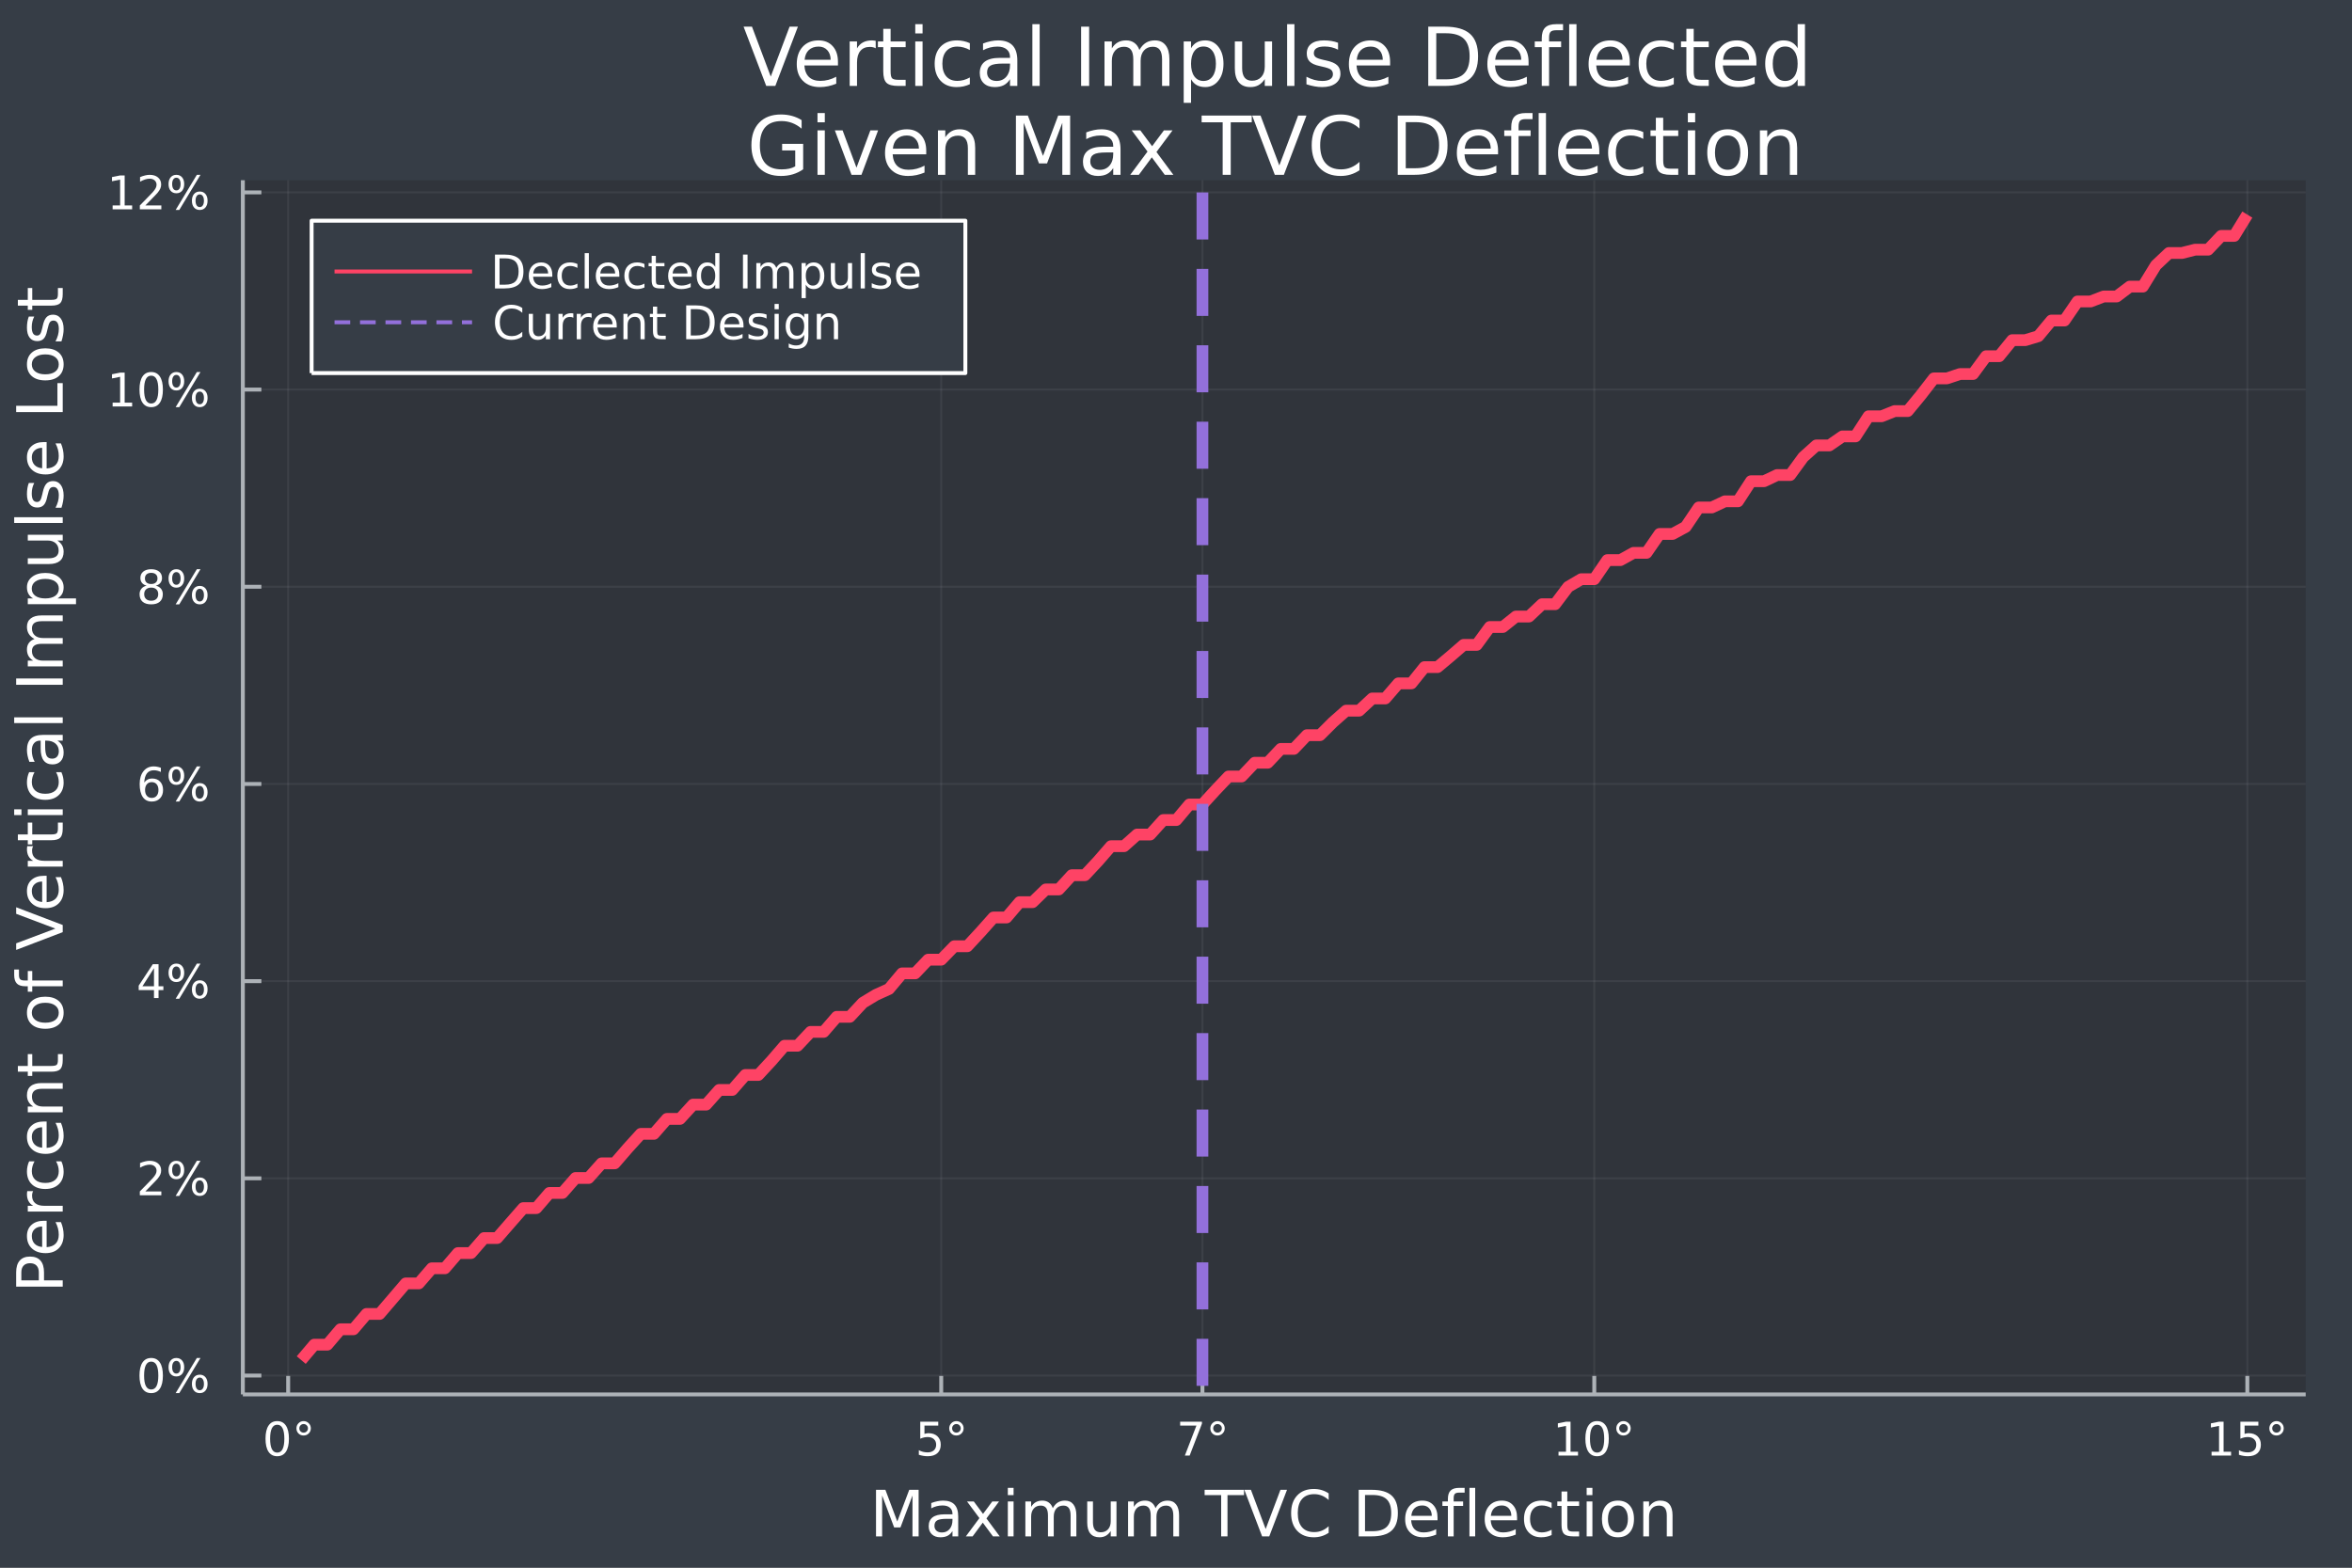 <?xml version="1.0" encoding="utf-8"?>
<svg xmlns="http://www.w3.org/2000/svg" xmlns:xlink="http://www.w3.org/1999/xlink" width="600" height="400" viewBox="0 0 2400 1600">
<rect x="0" y="0" width="2400" height="1600" fill="#808080" stroke="none"/>
<defs>
  <clipPath id="clip440">
    <rect x="0" y="0" width="2400" height="1600"/>
  </clipPath>
</defs>
<path clip-path="url(#clip440)" d="
M0 1600 L2400 1600 L2400 0 L0 0  Z
  " fill="#363d46" fill-rule="evenodd" fill-opacity="1"/>
<defs>
  <clipPath id="clip441">
    <rect x="480" y="0" width="1681" height="1600"/>
  </clipPath>
</defs>
<path clip-path="url(#clip440)" d="
M247.806 1423.18 L2352.76 1423.18 L2352.76 183.952 L247.806 183.952  Z
  " fill="#30343b" fill-rule="evenodd" fill-opacity="1"/>
<defs>
  <clipPath id="clip442">
    <rect x="247" y="183" width="2106" height="1240"/>
  </clipPath>
</defs>
<polyline clip-path="url(#clip442)" style="stroke:#adb2b7; stroke-linecap:butt; stroke-linejoin:round; stroke-width:2; stroke-opacity:0.1; fill:none" points="
  294.052,1423.18 294.052,183.952 
  "/>
<polyline clip-path="url(#clip442)" style="stroke:#adb2b7; stroke-linecap:butt; stroke-linejoin:round; stroke-width:2; stroke-opacity:0.1; fill:none" points="
  960.429,1423.18 960.429,183.952 
  "/>
<polyline clip-path="url(#clip442)" style="stroke:#adb2b7; stroke-linecap:butt; stroke-linejoin:round; stroke-width:2; stroke-opacity:0.1; fill:none" points="
  1626.81,1423.18 1626.81,183.952 
  "/>
<polyline clip-path="url(#clip442)" style="stroke:#adb2b7; stroke-linecap:butt; stroke-linejoin:round; stroke-width:2; stroke-opacity:0.1; fill:none" points="
  2293.18,1423.18 2293.18,183.952 
  "/>
<polyline clip-path="url(#clip442)" style="stroke:#adb2b7; stroke-linecap:butt; stroke-linejoin:round; stroke-width:2; stroke-opacity:0.1; fill:none" points="
  2959.56,1423.18 2959.56,183.952 
  "/>
<polyline clip-path="url(#clip442)" style="stroke:#adb2b7; stroke-linecap:butt; stroke-linejoin:round; stroke-width:2; stroke-opacity:0.1; fill:none" points="
  1226.98,1423.18 1226.98,183.952 
  "/>
<polyline clip-path="url(#clip440)" style="stroke:#adb2b7; stroke-linecap:butt; stroke-linejoin:round; stroke-width:4; stroke-opacity:1; fill:none" points="
  247.806,1423.18 2352.76,1423.18 
  "/>
<polyline clip-path="url(#clip440)" style="stroke:#adb2b7; stroke-linecap:butt; stroke-linejoin:round; stroke-width:4; stroke-opacity:1; fill:none" points="
  294.052,1423.18 294.052,1404.28 
  "/>
<polyline clip-path="url(#clip440)" style="stroke:#adb2b7; stroke-linecap:butt; stroke-linejoin:round; stroke-width:4; stroke-opacity:1; fill:none" points="
  960.429,1423.18 960.429,1404.28 
  "/>
<polyline clip-path="url(#clip440)" style="stroke:#adb2b7; stroke-linecap:butt; stroke-linejoin:round; stroke-width:4; stroke-opacity:1; fill:none" points="
  1626.81,1423.18 1626.81,1404.28 
  "/>
<polyline clip-path="url(#clip440)" style="stroke:#adb2b7; stroke-linecap:butt; stroke-linejoin:round; stroke-width:4; stroke-opacity:1; fill:none" points="
  2293.18,1423.18 2293.18,1404.28 
  "/>
<polyline clip-path="url(#clip440)" style="stroke:#adb2b7; stroke-linecap:butt; stroke-linejoin:round; stroke-width:4; stroke-opacity:1; fill:none" points="
  2959.56,1423.18 2959.56,1404.28 
  "/>
<polyline clip-path="url(#clip440)" style="stroke:#adb2b7; stroke-linecap:butt; stroke-linejoin:round; stroke-width:4; stroke-opacity:1; fill:none" points="
  1226.98,1423.18 1226.98,1404.28 
  "/>
<path clip-path="url(#clip440)" d="M282.884 1454.1 Q279.272 1454.1 277.444 1457.66 Q275.638 1461.2 275.638 1468.33 Q275.638 1475.44 277.444 1479.01 Q279.272 1482.55 282.884 1482.55 Q286.518 1482.55 288.323 1479.01 Q290.152 1475.44 290.152 1468.33 Q290.152 1461.2 288.323 1457.66 Q286.518 1454.1 282.884 1454.1 M282.884 1450.39 Q288.694 1450.39 291.749 1455 Q294.828 1459.58 294.828 1468.33 Q294.828 1477.06 291.749 1481.67 Q288.694 1486.25 282.884 1486.25 Q277.073 1486.25 273.995 1481.67 Q270.939 1477.06 270.939 1468.33 Q270.939 1459.58 273.995 1455 Q277.073 1450.39 282.884 1450.39 Z" fill="#ffffff" fill-rule="evenodd" fill-opacity="1" /><path clip-path="url(#clip440)" d="M309.828 1453.38 Q307.976 1453.38 306.703 1454.68 Q305.43 1455.95 305.43 1457.8 Q305.43 1459.63 306.703 1460.9 Q307.976 1462.15 309.828 1462.15 Q311.68 1462.15 312.953 1460.9 Q314.226 1459.63 314.226 1457.8 Q314.226 1455.97 312.93 1454.68 Q311.657 1453.38 309.828 1453.38 M309.828 1450.39 Q311.309 1450.39 312.675 1450.97 Q314.041 1451.53 315.036 1452.59 Q316.101 1453.64 316.633 1454.96 Q317.166 1456.27 317.166 1457.8 Q317.166 1460.86 315.013 1462.99 Q312.883 1465.09 309.782 1465.09 Q306.657 1465.09 304.573 1463.01 Q302.49 1460.93 302.49 1457.8 Q302.49 1454.7 304.62 1452.55 Q306.749 1450.39 309.828 1450.39 Z" fill="#ffffff" fill-rule="evenodd" fill-opacity="1" /><path clip-path="url(#clip440)" d="M939.04 1451.02 L957.397 1451.02 L957.397 1454.96 L943.323 1454.96 L943.323 1463.43 Q944.341 1463.08 945.36 1462.92 Q946.378 1462.73 947.397 1462.73 Q953.184 1462.73 956.563 1465.9 Q959.943 1469.08 959.943 1474.49 Q959.943 1480.07 956.471 1483.17 Q952.998 1486.25 946.679 1486.25 Q944.503 1486.25 942.235 1485.88 Q939.989 1485.51 937.582 1484.77 L937.582 1480.07 Q939.665 1481.2 941.887 1481.76 Q944.11 1482.32 946.586 1482.32 Q950.591 1482.32 952.929 1480.21 Q955.267 1478.1 955.267 1474.49 Q955.267 1470.88 952.929 1468.77 Q950.591 1466.67 946.586 1466.67 Q944.711 1466.67 942.836 1467.08 Q940.985 1467.5 939.04 1468.38 L939.04 1451.02 Z" fill="#ffffff" fill-rule="evenodd" fill-opacity="1" /><path clip-path="url(#clip440)" d="M975.938 1453.38 Q974.086 1453.38 972.813 1454.68 Q971.54 1455.95 971.54 1457.8 Q971.54 1459.63 972.813 1460.9 Q974.086 1462.15 975.938 1462.15 Q977.79 1462.15 979.063 1460.9 Q980.336 1459.63 980.336 1457.8 Q980.336 1455.97 979.04 1454.68 Q977.767 1453.38 975.938 1453.38 M975.938 1450.39 Q977.42 1450.39 978.785 1450.97 Q980.151 1451.53 981.146 1452.59 Q982.211 1453.64 982.744 1454.96 Q983.276 1456.27 983.276 1457.8 Q983.276 1460.86 981.123 1462.99 Q978.994 1465.09 975.892 1465.09 Q972.767 1465.09 970.683 1463.01 Q968.6 1460.93 968.6 1457.8 Q968.6 1454.7 970.73 1452.55 Q972.859 1450.39 975.938 1450.39 Z" fill="#ffffff" fill-rule="evenodd" fill-opacity="1" /><path clip-path="url(#clip440)" d="M1590.32 1481.64 L1597.96 1481.64 L1597.96 1455.28 L1589.65 1456.95 L1589.65 1452.69 L1597.92 1451.02 L1602.59 1451.02 L1602.59 1481.64 L1610.23 1481.64 L1610.23 1485.58 L1590.32 1485.58 L1590.32 1481.64 Z" fill="#ffffff" fill-rule="evenodd" fill-opacity="1" /><path clip-path="url(#clip440)" d="M1629.68 1454.1 Q1626.06 1454.1 1624.24 1457.66 Q1622.43 1461.2 1622.43 1468.33 Q1622.43 1475.44 1624.24 1479.01 Q1626.06 1482.55 1629.68 1482.55 Q1633.31 1482.55 1635.12 1479.01 Q1636.94 1475.44 1636.94 1468.33 Q1636.94 1461.2 1635.12 1457.66 Q1633.31 1454.1 1629.68 1454.1 M1629.68 1450.39 Q1635.49 1450.39 1638.54 1455 Q1641.62 1459.58 1641.62 1468.33 Q1641.62 1477.06 1638.54 1481.67 Q1635.49 1486.25 1629.68 1486.25 Q1623.87 1486.25 1620.79 1481.67 Q1617.73 1477.06 1617.73 1468.33 Q1617.73 1459.58 1620.79 1455 Q1623.87 1450.39 1629.68 1450.39 Z" fill="#ffffff" fill-rule="evenodd" fill-opacity="1" /><path clip-path="url(#clip440)" d="M1656.62 1453.38 Q1654.77 1453.38 1653.5 1454.68 Q1652.22 1455.95 1652.22 1457.8 Q1652.22 1459.63 1653.5 1460.9 Q1654.77 1462.15 1656.62 1462.15 Q1658.47 1462.15 1659.75 1460.9 Q1661.02 1459.63 1661.02 1457.8 Q1661.02 1455.97 1659.72 1454.68 Q1658.45 1453.38 1656.62 1453.38 M1656.62 1450.39 Q1658.1 1450.39 1659.47 1450.97 Q1660.83 1451.53 1661.83 1452.59 Q1662.89 1453.64 1663.43 1454.96 Q1663.96 1456.27 1663.96 1457.8 Q1663.96 1460.86 1661.81 1462.99 Q1659.68 1465.09 1656.57 1465.09 Q1653.45 1465.09 1651.37 1463.01 Q1649.28 1460.93 1649.28 1457.8 Q1649.28 1454.7 1651.41 1452.55 Q1653.54 1450.39 1656.62 1450.39 Z" fill="#ffffff" fill-rule="evenodd" fill-opacity="1" /><path clip-path="url(#clip440)" d="M2256.7 1481.64 L2264.34 1481.64 L2264.34 1455.28 L2256.03 1456.95 L2256.03 1452.69 L2264.29 1451.02 L2268.97 1451.02 L2268.97 1481.64 L2276.61 1481.64 L2276.61 1485.58 L2256.7 1485.58 L2256.7 1481.64 Z" fill="#ffffff" fill-rule="evenodd" fill-opacity="1" /><path clip-path="url(#clip440)" d="M2286.1 1451.02 L2304.45 1451.02 L2304.45 1454.96 L2290.38 1454.96 L2290.38 1463.43 Q2291.4 1463.08 2292.42 1462.92 Q2293.44 1462.73 2294.45 1462.73 Q2300.24 1462.73 2303.62 1465.9 Q2307 1469.08 2307 1474.49 Q2307 1480.07 2303.53 1483.17 Q2300.06 1486.25 2293.74 1486.25 Q2291.56 1486.25 2289.29 1485.88 Q2287.05 1485.51 2284.64 1484.77 L2284.64 1480.07 Q2286.72 1481.2 2288.95 1481.76 Q2291.17 1482.32 2293.64 1482.32 Q2297.65 1482.32 2299.99 1480.21 Q2302.33 1478.1 2302.33 1474.49 Q2302.33 1470.88 2299.99 1468.77 Q2297.65 1466.67 2293.64 1466.67 Q2291.77 1466.67 2289.89 1467.08 Q2288.04 1467.5 2286.1 1468.38 L2286.1 1451.02 Z" fill="#ffffff" fill-rule="evenodd" fill-opacity="1" /><path clip-path="url(#clip440)" d="M2323 1453.38 Q2321.14 1453.38 2319.87 1454.68 Q2318.6 1455.95 2318.6 1457.8 Q2318.6 1459.63 2319.87 1460.9 Q2321.14 1462.15 2323 1462.15 Q2324.85 1462.15 2326.12 1460.9 Q2327.39 1459.63 2327.39 1457.8 Q2327.39 1455.97 2326.1 1454.68 Q2324.83 1453.38 2323 1453.38 M2323 1450.39 Q2324.48 1450.39 2325.84 1450.97 Q2327.21 1451.53 2328.2 1452.59 Q2329.27 1453.64 2329.8 1454.96 Q2330.33 1456.27 2330.33 1457.8 Q2330.33 1460.86 2328.18 1462.99 Q2326.05 1465.09 2322.95 1465.09 Q2319.83 1465.09 2317.74 1463.01 Q2315.66 1460.93 2315.66 1457.8 Q2315.66 1454.7 2317.79 1452.55 Q2319.92 1450.39 2323 1450.39 Z" fill="#ffffff" fill-rule="evenodd" fill-opacity="1" /><path clip-path="url(#clip440)" d="M2927.16 1481.64 L2943.48 1481.64 L2943.48 1485.58 L2921.54 1485.58 L2921.54 1481.64 Q2924.2 1478.89 2928.78 1474.26 Q2933.39 1469.61 2934.57 1468.27 Q2936.82 1465.74 2937.7 1464.01 Q2938.6 1462.25 2938.6 1460.56 Q2938.6 1457.8 2936.65 1456.07 Q2934.73 1454.33 2931.63 1454.33 Q2929.43 1454.33 2926.98 1455.09 Q2924.55 1455.86 2921.77 1457.41 L2921.77 1452.69 Q2924.59 1451.55 2927.05 1450.97 Q2929.5 1450.39 2931.54 1450.39 Q2936.91 1450.39 2940.1 1453.08 Q2943.3 1455.77 2943.3 1460.26 Q2943.3 1462.39 2942.49 1464.31 Q2941.7 1466.2 2939.59 1468.8 Q2939.01 1469.47 2935.91 1472.69 Q2932.81 1475.88 2927.16 1481.64 Z" fill="#ffffff" fill-rule="evenodd" fill-opacity="1" /><path clip-path="url(#clip440)" d="M2963.3 1454.1 Q2959.69 1454.1 2957.86 1457.66 Q2956.05 1461.2 2956.05 1468.33 Q2956.05 1475.44 2957.86 1479.01 Q2959.69 1482.55 2963.3 1482.55 Q2966.93 1482.55 2968.74 1479.01 Q2970.57 1475.44 2970.57 1468.33 Q2970.57 1461.2 2968.74 1457.66 Q2966.93 1454.1 2963.3 1454.1 M2963.3 1450.39 Q2969.11 1450.39 2972.16 1455 Q2975.24 1459.58 2975.24 1468.33 Q2975.24 1477.06 2972.16 1481.67 Q2969.11 1486.25 2963.3 1486.25 Q2957.49 1486.25 2954.41 1481.67 Q2951.35 1477.06 2951.35 1468.33 Q2951.35 1459.58 2954.41 1455 Q2957.49 1450.39 2963.3 1450.39 Z" fill="#ffffff" fill-rule="evenodd" fill-opacity="1" /><path clip-path="url(#clip440)" d="M2990.24 1453.38 Q2988.39 1453.38 2987.12 1454.68 Q2985.84 1455.95 2985.84 1457.8 Q2985.84 1459.63 2987.12 1460.9 Q2988.39 1462.15 2990.24 1462.15 Q2992.09 1462.15 2993.37 1460.9 Q2994.64 1459.63 2994.64 1457.8 Q2994.64 1455.97 2993.34 1454.68 Q2992.07 1453.38 2990.24 1453.38 M2990.24 1450.39 Q2991.72 1450.39 2993.09 1450.97 Q2994.45 1451.53 2995.45 1452.59 Q2996.51 1453.64 2997.05 1454.96 Q2997.58 1456.27 2997.58 1457.8 Q2997.58 1460.86 2995.43 1462.99 Q2993.3 1465.09 2990.19 1465.09 Q2987.07 1465.09 2984.99 1463.01 Q2982.9 1460.93 2982.9 1457.8 Q2982.9 1454.7 2985.03 1452.55 Q2987.16 1450.39 2990.24 1450.39 Z" fill="#ffffff" fill-rule="evenodd" fill-opacity="1" /><path clip-path="url(#clip440)" d="M1204.25 1451.02 L1226.47 1451.02 L1226.47 1453.01 L1213.92 1485.58 L1209.04 1485.58 L1220.85 1454.96 L1204.25 1454.96 L1204.25 1451.02 Z" fill="#ffffff" fill-rule="evenodd" fill-opacity="1" /><path clip-path="url(#clip440)" d="M1242.37 1453.38 Q1240.52 1453.38 1239.25 1454.68 Q1237.97 1455.95 1237.97 1457.8 Q1237.97 1459.63 1239.25 1460.9 Q1240.52 1462.15 1242.37 1462.15 Q1244.22 1462.15 1245.5 1460.9 Q1246.77 1459.63 1246.77 1457.8 Q1246.77 1455.97 1245.47 1454.68 Q1244.2 1453.38 1242.37 1453.38 M1242.37 1450.39 Q1243.85 1450.39 1245.22 1450.97 Q1246.59 1451.53 1247.58 1452.59 Q1248.65 1453.64 1249.18 1454.96 Q1249.71 1456.27 1249.71 1457.8 Q1249.71 1460.86 1247.56 1462.99 Q1245.43 1465.09 1242.33 1465.09 Q1239.2 1465.09 1237.12 1463.01 Q1235.04 1460.93 1235.04 1457.8 Q1235.04 1454.7 1237.16 1452.55 Q1239.29 1450.39 1242.37 1450.39 Z" fill="#ffffff" fill-rule="evenodd" fill-opacity="1" /><path clip-path="url(#clip440)" d="M893.894 1520.52 L903.475 1520.52 L915.601 1552.86 L927.792 1520.52 L937.372 1520.52 L937.372 1568.04 L931.102 1568.04 L931.102 1526.32 L918.848 1558.91 L912.387 1558.91 L900.133 1526.32 L900.133 1568.04 L893.894 1568.04 L893.894 1520.52 Z" fill="#ffffff" fill-rule="evenodd" fill-opacity="1" /><path clip-path="url(#clip440)" d="M966.081 1550.12 Q958.984 1550.12 956.246 1551.75 Q953.509 1553.37 953.509 1557.29 Q953.509 1560.4 955.546 1562.25 Q957.615 1564.07 961.148 1564.07 Q966.018 1564.07 968.946 1560.63 Q971.906 1557.16 971.906 1551.43 L971.906 1550.12 L966.081 1550.12 M977.762 1547.71 L977.762 1568.04 L971.906 1568.04 L971.906 1562.63 Q969.901 1565.88 966.909 1567.44 Q963.917 1568.97 959.588 1568.97 Q954.114 1568.97 950.867 1565.91 Q947.653 1562.82 947.653 1557.67 Q947.653 1551.65 951.663 1548.6 Q955.705 1545.54 963.694 1545.54 L971.906 1545.54 L971.906 1544.97 Q971.906 1540.93 969.232 1538.73 Q966.591 1536.5 961.784 1536.5 Q958.729 1536.5 955.833 1537.23 Q952.936 1537.97 950.263 1539.43 L950.263 1534.02 Q953.477 1532.78 956.501 1532.17 Q959.525 1531.54 962.389 1531.54 Q970.124 1531.54 973.943 1535.55 Q977.762 1539.56 977.762 1547.71 Z" fill="#ffffff" fill-rule="evenodd" fill-opacity="1" /><path clip-path="url(#clip440)" d="M1019.46 1532.4 L1006.57 1549.74 L1020.13 1568.04 L1013.22 1568.04 L1002.84 1554.04 L992.467 1568.04 L985.56 1568.04 L999.406 1549.39 L986.738 1532.4 L993.645 1532.4 L1003.1 1545.1 L1012.55 1532.4 L1019.46 1532.4 Z" fill="#ffffff" fill-rule="evenodd" fill-opacity="1" /><path clip-path="url(#clip440)" d="M1028.4 1532.4 L1034.26 1532.4 L1034.26 1568.04 L1028.4 1568.04 L1028.4 1532.4 M1028.4 1518.52 L1034.26 1518.52 L1034.26 1525.93 L1028.4 1525.93 L1028.4 1518.52 Z" fill="#ffffff" fill-rule="evenodd" fill-opacity="1" /><path clip-path="url(#clip440)" d="M1074.27 1539.24 Q1076.46 1535.29 1079.52 1533.41 Q1082.57 1531.54 1086.71 1531.54 Q1092.28 1531.54 1095.31 1535.45 Q1098.33 1539.33 1098.33 1546.53 L1098.33 1568.04 L1092.44 1568.04 L1092.44 1546.72 Q1092.44 1541.59 1090.63 1539.11 Q1088.81 1536.63 1085.09 1536.63 Q1080.54 1536.63 1077.89 1539.65 Q1075.25 1542.68 1075.25 1547.9 L1075.25 1568.04 L1069.36 1568.04 L1069.36 1546.72 Q1069.36 1541.56 1067.55 1539.11 Q1065.74 1536.63 1061.95 1536.63 Q1057.46 1536.63 1054.82 1539.68 Q1052.18 1542.71 1052.18 1547.9 L1052.18 1568.04 L1046.29 1568.04 L1046.29 1532.4 L1052.18 1532.4 L1052.18 1537.93 Q1054.18 1534.66 1056.98 1533.1 Q1059.78 1531.54 1063.64 1531.54 Q1067.52 1531.54 1070.22 1533.51 Q1072.96 1535.48 1074.27 1539.24 Z" fill="#ffffff" fill-rule="evenodd" fill-opacity="1" /><path clip-path="url(#clip440)" d="M1109.41 1553.98 L1109.41 1532.4 L1115.26 1532.4 L1115.26 1553.75 Q1115.26 1558.81 1117.24 1561.36 Q1119.21 1563.87 1123.16 1563.87 Q1127.9 1563.87 1130.63 1560.85 Q1133.4 1557.83 1133.4 1552.61 L1133.4 1532.4 L1139.26 1532.4 L1139.26 1568.04 L1133.4 1568.04 L1133.4 1562.57 Q1131.27 1565.82 1128.44 1567.41 Q1125.64 1568.97 1121.91 1568.97 Q1115.77 1568.97 1112.59 1565.15 Q1109.41 1561.33 1109.41 1553.98 M1124.14 1531.54 L1124.14 1531.54 Z" fill="#ffffff" fill-rule="evenodd" fill-opacity="1" /><path clip-path="url(#clip440)" d="M1179.08 1539.24 Q1181.27 1535.29 1184.33 1533.41 Q1187.39 1531.54 1191.52 1531.54 Q1197.09 1531.54 1200.12 1535.45 Q1203.14 1539.33 1203.14 1546.53 L1203.14 1568.04 L1197.25 1568.04 L1197.25 1546.72 Q1197.25 1541.59 1195.44 1539.11 Q1193.62 1536.63 1189.9 1536.63 Q1185.35 1536.63 1182.71 1539.65 Q1180.06 1542.68 1180.06 1547.9 L1180.06 1568.04 L1174.18 1568.04 L1174.18 1546.72 Q1174.18 1541.56 1172.36 1539.11 Q1170.55 1536.63 1166.76 1536.63 Q1162.27 1536.63 1159.63 1539.68 Q1156.99 1542.71 1156.99 1547.9 L1156.99 1568.04 L1151.1 1568.04 L1151.1 1532.4 L1156.99 1532.4 L1156.99 1537.93 Q1158.99 1534.66 1161.79 1533.1 Q1164.6 1531.54 1168.45 1531.54 Q1172.33 1531.54 1175.04 1533.51 Q1177.77 1535.48 1179.08 1539.24 Z" fill="#ffffff" fill-rule="evenodd" fill-opacity="1" /><path clip-path="url(#clip440)" d="M1229.21 1520.52 L1269.41 1520.52 L1269.41 1525.93 L1252.54 1525.93 L1252.54 1568.04 L1246.08 1568.04 L1246.08 1525.93 L1229.21 1525.93 L1229.21 1520.52 Z" fill="#ffffff" fill-rule="evenodd" fill-opacity="1" /><path clip-path="url(#clip440)" d="M1287.87 1568.04 L1269.73 1520.52 L1276.44 1520.52 L1291.5 1560.53 L1306.58 1520.52 L1313.27 1520.52 L1295.16 1568.04 L1287.87 1568.04 Z" fill="#ffffff" fill-rule="evenodd" fill-opacity="1" /><path clip-path="url(#clip440)" d="M1355.79 1524.18 L1355.79 1530.96 Q1352.54 1527.94 1348.85 1526.44 Q1345.19 1524.95 1341.05 1524.95 Q1332.91 1524.95 1328.58 1529.95 Q1324.25 1534.91 1324.25 1544.33 Q1324.25 1553.72 1328.58 1558.72 Q1332.91 1563.68 1341.05 1563.68 Q1345.19 1563.68 1348.85 1562.19 Q1352.54 1560.69 1355.79 1557.67 L1355.79 1564.38 Q1352.42 1566.68 1348.63 1567.82 Q1344.87 1568.97 1340.67 1568.97 Q1329.88 1568.97 1323.67 1562.38 Q1317.47 1555.76 1317.47 1544.33 Q1317.47 1532.87 1323.67 1526.28 Q1329.88 1519.66 1340.67 1519.66 Q1344.94 1519.66 1348.69 1520.81 Q1352.48 1521.92 1355.79 1524.18 Z" fill="#ffffff" fill-rule="evenodd" fill-opacity="1" /><path clip-path="url(#clip440)" d="M1392.87 1525.81 L1392.87 1562.76 L1400.64 1562.76 Q1410.47 1562.76 1415.02 1558.3 Q1419.61 1553.85 1419.61 1544.24 Q1419.61 1534.69 1415.02 1530.26 Q1410.47 1525.81 1400.64 1525.81 L1392.87 1525.81 M1386.44 1520.52 L1399.65 1520.52 Q1413.46 1520.52 1419.92 1526.28 Q1426.39 1532.01 1426.39 1544.24 Q1426.39 1556.52 1419.89 1562.28 Q1413.4 1568.04 1399.65 1568.04 L1386.44 1568.04 L1386.44 1520.52 Z" fill="#ffffff" fill-rule="evenodd" fill-opacity="1" /><path clip-path="url(#clip440)" d="M1466.87 1548.76 L1466.87 1551.62 L1439.94 1551.62 Q1440.33 1557.67 1443.57 1560.85 Q1446.85 1564 1452.68 1564 Q1456.05 1564 1459.2 1563.17 Q1462.38 1562.35 1465.5 1560.69 L1465.5 1566.23 Q1462.35 1567.57 1459.04 1568.27 Q1455.73 1568.97 1452.33 1568.97 Q1443.8 1568.97 1438.8 1564 Q1433.83 1559.04 1433.83 1550.57 Q1433.83 1541.82 1438.54 1536.69 Q1443.29 1531.54 1451.31 1531.54 Q1458.5 1531.54 1462.67 1536.18 Q1466.87 1540.8 1466.87 1548.76 M1461.02 1547.04 Q1460.95 1542.23 1458.31 1539.37 Q1455.7 1536.5 1451.37 1536.5 Q1446.47 1536.5 1443.51 1539.27 Q1440.58 1542.04 1440.14 1547.07 L1461.02 1547.04 Z" fill="#ffffff" fill-rule="evenodd" fill-opacity="1" /><path clip-path="url(#clip440)" d="M1494.53 1518.52 L1494.53 1523.39 L1488.93 1523.39 Q1485.78 1523.39 1484.54 1524.66 Q1483.33 1525.93 1483.33 1529.24 L1483.33 1532.4 L1492.97 1532.4 L1492.97 1536.95 L1483.33 1536.95 L1483.33 1568.04 L1477.44 1568.04 L1477.44 1536.95 L1471.84 1536.95 L1471.84 1532.4 L1477.44 1532.4 L1477.44 1529.91 Q1477.44 1523.96 1480.21 1521.26 Q1482.98 1518.52 1488.99 1518.52 L1494.53 1518.52 Z" fill="#ffffff" fill-rule="evenodd" fill-opacity="1" /><path clip-path="url(#clip440)" d="M1499.43 1518.52 L1505.29 1518.52 L1505.29 1568.04 L1499.43 1568.04 L1499.43 1518.52 Z" fill="#ffffff" fill-rule="evenodd" fill-opacity="1" /><path clip-path="url(#clip440)" d="M1548.03 1548.76 L1548.03 1551.62 L1521.11 1551.62 Q1521.49 1557.67 1524.74 1560.85 Q1528.01 1564 1533.84 1564 Q1537.21 1564 1540.36 1563.17 Q1543.55 1562.35 1546.67 1560.69 L1546.67 1566.23 Q1543.51 1567.57 1540.2 1568.27 Q1536.89 1568.97 1533.49 1568.97 Q1524.96 1568.97 1519.96 1564 Q1515 1559.04 1515 1550.57 Q1515 1541.82 1519.71 1536.69 Q1524.45 1531.54 1532.47 1531.54 Q1539.66 1531.54 1543.83 1536.18 Q1548.03 1540.8 1548.03 1548.76 M1542.18 1547.04 Q1542.11 1542.23 1539.47 1539.37 Q1536.86 1536.5 1532.53 1536.5 Q1527.63 1536.5 1524.67 1539.27 Q1521.74 1542.04 1521.3 1547.07 L1542.18 1547.04 Z" fill="#ffffff" fill-rule="evenodd" fill-opacity="1" /><path clip-path="url(#clip440)" d="M1583.3 1533.76 L1583.3 1539.24 Q1580.82 1537.87 1578.3 1537.2 Q1575.82 1536.5 1573.27 1536.5 Q1567.58 1536.5 1564.43 1540.13 Q1561.27 1543.73 1561.27 1550.25 Q1561.27 1556.78 1564.43 1560.4 Q1567.58 1564 1573.27 1564 Q1575.82 1564 1578.3 1563.33 Q1580.82 1562.63 1583.3 1561.26 L1583.3 1566.68 Q1580.85 1567.82 1578.21 1568.39 Q1575.6 1568.97 1572.64 1568.97 Q1564.59 1568.97 1559.84 1563.91 Q1555.1 1558.85 1555.1 1550.25 Q1555.1 1541.53 1559.87 1536.53 Q1564.68 1531.54 1573.02 1531.54 Q1575.73 1531.54 1578.3 1532.11 Q1580.88 1532.65 1583.3 1533.76 Z" fill="#ffffff" fill-rule="evenodd" fill-opacity="1" /><path clip-path="url(#clip440)" d="M1599.28 1522.27 L1599.28 1532.4 L1611.34 1532.4 L1611.34 1536.95 L1599.28 1536.95 L1599.28 1556.3 Q1599.28 1560.66 1600.46 1561.9 Q1601.67 1563.14 1605.33 1563.14 L1611.34 1563.14 L1611.34 1568.04 L1605.33 1568.04 Q1598.55 1568.04 1595.97 1565.53 Q1593.39 1562.98 1593.39 1556.3 L1593.39 1536.95 L1589.09 1536.95 L1589.09 1532.4 L1593.39 1532.4 L1593.39 1522.27 L1599.28 1522.27 Z" fill="#ffffff" fill-rule="evenodd" fill-opacity="1" /><path clip-path="url(#clip440)" d="M1619.04 1532.4 L1624.9 1532.4 L1624.9 1568.04 L1619.04 1568.04 L1619.04 1532.4 M1619.04 1518.52 L1624.9 1518.52 L1624.9 1525.93 L1619.04 1525.93 L1619.04 1518.52 Z" fill="#ffffff" fill-rule="evenodd" fill-opacity="1" /><path clip-path="url(#clip440)" d="M1650.97 1536.5 Q1646.26 1536.5 1643.52 1540.19 Q1640.78 1543.85 1640.78 1550.25 Q1640.78 1556.65 1643.49 1560.34 Q1646.23 1564 1650.97 1564 Q1655.65 1564 1658.38 1560.31 Q1661.12 1556.62 1661.12 1550.25 Q1661.12 1543.92 1658.38 1540.23 Q1655.65 1536.5 1650.97 1536.5 M1650.97 1531.54 Q1658.61 1531.54 1662.97 1536.5 Q1667.33 1541.47 1667.33 1550.25 Q1667.33 1559 1662.97 1564 Q1658.61 1568.97 1650.97 1568.97 Q1643.3 1568.97 1638.94 1564 Q1634.61 1559 1634.61 1550.25 Q1634.61 1541.47 1638.94 1536.5 Q1643.3 1531.54 1650.97 1531.54 Z" fill="#ffffff" fill-rule="evenodd" fill-opacity="1" /><path clip-path="url(#clip440)" d="M1706.67 1546.53 L1706.67 1568.04 L1700.81 1568.04 L1700.81 1546.72 Q1700.81 1541.66 1698.84 1539.14 Q1696.86 1536.63 1692.92 1536.63 Q1688.18 1536.63 1685.44 1539.65 Q1682.7 1542.68 1682.7 1547.9 L1682.7 1568.04 L1676.81 1568.04 L1676.81 1532.4 L1682.7 1532.4 L1682.7 1537.93 Q1684.8 1534.72 1687.63 1533.13 Q1690.5 1531.54 1694.22 1531.54 Q1700.37 1531.54 1703.52 1535.36 Q1706.67 1539.14 1706.67 1546.53 Z" fill="#ffffff" fill-rule="evenodd" fill-opacity="1" /><polyline clip-path="url(#clip442)" style="stroke:#adb2b7; stroke-linecap:butt; stroke-linejoin:round; stroke-width:2; stroke-opacity:0.1; fill:none" points="
  247.806,1403.89 2352.76,1403.89 
  "/>
<polyline clip-path="url(#clip442)" style="stroke:#adb2b7; stroke-linecap:butt; stroke-linejoin:round; stroke-width:2; stroke-opacity:0.1; fill:none" points="
  247.806,1202.63 2352.76,1202.63 
  "/>
<polyline clip-path="url(#clip442)" style="stroke:#adb2b7; stroke-linecap:butt; stroke-linejoin:round; stroke-width:2; stroke-opacity:0.1; fill:none" points="
  247.806,1001.37 2352.76,1001.37 
  "/>
<polyline clip-path="url(#clip442)" style="stroke:#adb2b7; stroke-linecap:butt; stroke-linejoin:round; stroke-width:2; stroke-opacity:0.1; fill:none" points="
  247.806,800.113 2352.76,800.113 
  "/>
<polyline clip-path="url(#clip442)" style="stroke:#adb2b7; stroke-linecap:butt; stroke-linejoin:round; stroke-width:2; stroke-opacity:0.1; fill:none" points="
  247.806,598.855 2352.76,598.855 
  "/>
<polyline clip-path="url(#clip442)" style="stroke:#adb2b7; stroke-linecap:butt; stroke-linejoin:round; stroke-width:2; stroke-opacity:0.1; fill:none" points="
  247.806,397.596 2352.76,397.596 
  "/>
<polyline clip-path="url(#clip442)" style="stroke:#adb2b7; stroke-linecap:butt; stroke-linejoin:round; stroke-width:2; stroke-opacity:0.1; fill:none" points="
  247.806,196.337 2352.76,196.337 
  "/>
<polyline clip-path="url(#clip440)" style="stroke:#adb2b7; stroke-linecap:butt; stroke-linejoin:round; stroke-width:4; stroke-opacity:1; fill:none" points="
  247.806,1423.18 247.806,183.952 
  "/>
<polyline clip-path="url(#clip440)" style="stroke:#adb2b7; stroke-linecap:butt; stroke-linejoin:round; stroke-width:4; stroke-opacity:1; fill:none" points="
  247.806,1403.89 266.704,1403.89 
  "/>
<polyline clip-path="url(#clip440)" style="stroke:#adb2b7; stroke-linecap:butt; stroke-linejoin:round; stroke-width:4; stroke-opacity:1; fill:none" points="
  247.806,1202.63 266.704,1202.63 
  "/>
<polyline clip-path="url(#clip440)" style="stroke:#adb2b7; stroke-linecap:butt; stroke-linejoin:round; stroke-width:4; stroke-opacity:1; fill:none" points="
  247.806,1001.37 266.704,1001.37 
  "/>
<polyline clip-path="url(#clip440)" style="stroke:#adb2b7; stroke-linecap:butt; stroke-linejoin:round; stroke-width:4; stroke-opacity:1; fill:none" points="
  247.806,800.113 266.704,800.113 
  "/>
<polyline clip-path="url(#clip440)" style="stroke:#adb2b7; stroke-linecap:butt; stroke-linejoin:round; stroke-width:4; stroke-opacity:1; fill:none" points="
  247.806,598.855 266.704,598.855 
  "/>
<polyline clip-path="url(#clip440)" style="stroke:#adb2b7; stroke-linecap:butt; stroke-linejoin:round; stroke-width:4; stroke-opacity:1; fill:none" points="
  247.806,397.596 266.704,397.596 
  "/>
<polyline clip-path="url(#clip440)" style="stroke:#adb2b7; stroke-linecap:butt; stroke-linejoin:round; stroke-width:4; stroke-opacity:1; fill:none" points="
  247.806,196.337 266.704,196.337 
  "/>
<path clip-path="url(#clip440)" d="M154.283 1389.69 Q150.672 1389.69 148.843 1393.25 Q147.038 1396.79 147.038 1403.92 Q147.038 1411.03 148.843 1414.6 Q150.672 1418.14 154.283 1418.14 Q157.917 1418.14 159.723 1414.6 Q161.552 1411.03 161.552 1403.92 Q161.552 1396.79 159.723 1393.25 Q157.917 1389.69 154.283 1389.69 M154.283 1385.98 Q160.093 1385.98 163.149 1390.59 Q166.227 1395.17 166.227 1403.92 Q166.227 1412.65 163.149 1417.26 Q160.093 1421.84 154.283 1421.84 Q148.473 1421.84 145.394 1417.26 Q142.339 1412.65 142.339 1403.92 Q142.339 1395.17 145.394 1390.59 Q148.473 1385.98 154.283 1385.98 Z" fill="#ffffff" fill-rule="evenodd" fill-opacity="1" /><path clip-path="url(#clip440)" d="M203.843 1405.96 Q201.829 1405.96 200.672 1407.67 Q199.537 1409.39 199.537 1412.44 Q199.537 1415.45 200.672 1417.19 Q201.829 1418.9 203.843 1418.9 Q205.811 1418.9 206.945 1417.19 Q208.102 1415.45 208.102 1412.44 Q208.102 1409.41 206.945 1407.7 Q205.811 1405.96 203.843 1405.96 M203.843 1403.02 Q207.5 1403.02 209.653 1405.57 Q211.806 1408.11 211.806 1412.44 Q211.806 1416.77 209.63 1419.32 Q207.477 1421.84 203.843 1421.84 Q200.139 1421.84 197.987 1419.32 Q195.834 1416.77 195.834 1412.44 Q195.834 1408.09 197.987 1405.57 Q200.162 1403.02 203.843 1403.02 M179.954 1388.92 Q177.964 1388.92 176.806 1390.66 Q175.672 1392.37 175.672 1395.38 Q175.672 1398.44 176.806 1400.15 Q177.94 1401.86 179.954 1401.86 Q181.968 1401.86 183.102 1400.15 Q184.26 1398.44 184.26 1395.38 Q184.26 1392.4 183.102 1390.66 Q181.945 1388.92 179.954 1388.92 M200.857 1385.98 L204.561 1385.98 L182.94 1421.84 L179.237 1421.84 L200.857 1385.98 M179.954 1385.98 Q183.612 1385.98 185.788 1388.53 Q187.963 1391.05 187.963 1395.38 Q187.963 1399.76 185.788 1402.28 Q183.635 1404.8 179.954 1404.8 Q176.274 1404.8 174.121 1402.28 Q171.991 1399.73 171.991 1395.38 Q171.991 1391.08 174.144 1388.53 Q176.297 1385.98 179.954 1385.98 Z" fill="#ffffff" fill-rule="evenodd" fill-opacity="1" /><path clip-path="url(#clip440)" d="M148.311 1215.98 L164.63 1215.98 L164.63 1219.91 L142.686 1219.91 L142.686 1215.98 Q145.348 1213.22 149.931 1208.59 Q154.538 1203.94 155.718 1202.6 Q157.964 1200.07 158.843 1198.34 Q159.746 1196.58 159.746 1194.89 Q159.746 1192.13 157.802 1190.4 Q155.88 1188.66 152.778 1188.66 Q150.579 1188.66 148.126 1189.42 Q145.695 1190.19 142.917 1191.74 L142.917 1187.02 Q145.741 1185.88 148.195 1185.3 Q150.649 1184.73 152.686 1184.73 Q158.056 1184.73 161.251 1187.41 Q164.445 1190.1 164.445 1194.59 Q164.445 1196.72 163.635 1198.64 Q162.848 1200.54 160.741 1203.13 Q160.163 1203.8 157.061 1207.02 Q153.959 1210.21 148.311 1215.98 Z" fill="#ffffff" fill-rule="evenodd" fill-opacity="1" /><path clip-path="url(#clip440)" d="M203.843 1204.7 Q201.829 1204.7 200.672 1206.42 Q199.537 1208.13 199.537 1211.18 Q199.537 1214.19 200.672 1215.93 Q201.829 1217.64 203.843 1217.64 Q205.811 1217.64 206.945 1215.93 Q208.102 1214.19 208.102 1211.18 Q208.102 1208.15 206.945 1206.44 Q205.811 1204.7 203.843 1204.7 M203.843 1201.76 Q207.5 1201.76 209.653 1204.31 Q211.806 1206.86 211.806 1211.18 Q211.806 1215.51 209.63 1218.06 Q207.477 1220.58 203.843 1220.58 Q200.139 1220.58 197.987 1218.06 Q195.834 1215.51 195.834 1211.18 Q195.834 1206.83 197.987 1204.31 Q200.162 1201.76 203.843 1201.76 M179.954 1187.67 Q177.964 1187.67 176.806 1189.4 Q175.672 1191.11 175.672 1194.12 Q175.672 1197.18 176.806 1198.89 Q177.94 1200.61 179.954 1200.61 Q181.968 1200.61 183.102 1198.89 Q184.26 1197.18 184.26 1194.12 Q184.26 1191.14 183.102 1189.4 Q181.945 1187.67 179.954 1187.67 M200.857 1184.73 L204.561 1184.73 L182.94 1220.58 L179.237 1220.58 L200.857 1184.73 M179.954 1184.73 Q183.612 1184.73 185.788 1187.27 Q187.963 1189.8 187.963 1194.12 Q187.963 1198.5 185.788 1201.02 Q183.635 1203.55 179.954 1203.55 Q176.274 1203.55 174.121 1201.02 Q171.991 1198.48 171.991 1194.12 Q171.991 1189.82 174.144 1187.27 Q176.297 1184.73 179.954 1184.73 Z" fill="#ffffff" fill-rule="evenodd" fill-opacity="1" /><path clip-path="url(#clip440)" d="M157.13 988.166 L145.325 1006.62 L157.13 1006.62 L157.13 988.166 M155.903 984.092 L161.783 984.092 L161.783 1006.62 L166.714 1006.62 L166.714 1010.5 L161.783 1010.5 L161.783 1018.65 L157.13 1018.65 L157.13 1010.5 L141.529 1010.5 L141.529 1005.99 L155.903 984.092 Z" fill="#ffffff" fill-rule="evenodd" fill-opacity="1" /><path clip-path="url(#clip440)" d="M203.843 1003.44 Q201.829 1003.44 200.672 1005.16 Q199.537 1006.87 199.537 1009.93 Q199.537 1012.93 200.672 1014.67 Q201.829 1016.38 203.843 1016.38 Q205.811 1016.38 206.945 1014.67 Q208.102 1012.93 208.102 1009.93 Q208.102 1006.89 206.945 1005.18 Q205.811 1003.44 203.843 1003.44 M203.843 1000.5 Q207.5 1000.5 209.653 1003.05 Q211.806 1005.6 211.806 1009.93 Q211.806 1014.25 209.63 1016.8 Q207.477 1019.32 203.843 1019.32 Q200.139 1019.32 197.987 1016.8 Q195.834 1014.25 195.834 1009.93 Q195.834 1005.57 197.987 1003.05 Q200.162 1000.5 203.843 1000.5 M179.954 986.407 Q177.964 986.407 176.806 988.143 Q175.672 989.856 175.672 992.865 Q175.672 995.921 176.806 997.634 Q177.94 999.347 179.954 999.347 Q181.968 999.347 183.102 997.634 Q184.26 995.921 184.26 992.865 Q184.26 989.879 183.102 988.143 Q181.945 986.407 179.954 986.407 M200.857 983.467 L204.561 983.467 L182.94 1019.32 L179.237 1019.32 L200.857 983.467 M179.954 983.467 Q183.612 983.467 185.788 986.013 Q187.963 988.536 187.963 992.865 Q187.963 997.24 185.788 999.763 Q183.635 1002.29 179.954 1002.29 Q176.274 1002.29 174.121 999.763 Q171.991 997.217 171.991 992.865 Q171.991 988.56 174.144 986.013 Q176.297 983.467 179.954 983.467 Z" fill="#ffffff" fill-rule="evenodd" fill-opacity="1" /><path clip-path="url(#clip440)" d="M154.862 798.25 Q151.714 798.25 149.862 800.403 Q148.033 802.555 148.033 806.305 Q148.033 810.032 149.862 812.208 Q151.714 814.361 154.862 814.361 Q158.01 814.361 159.839 812.208 Q161.69 810.032 161.69 806.305 Q161.69 802.555 159.839 800.403 Q158.01 798.25 154.862 798.25 M164.144 783.597 L164.144 787.856 Q162.385 787.023 160.579 786.583 Q158.797 786.143 157.038 786.143 Q152.408 786.143 149.954 789.268 Q147.524 792.393 147.177 798.713 Q148.542 796.699 150.603 795.634 Q152.663 794.546 155.14 794.546 Q160.348 794.546 163.357 797.717 Q166.39 800.866 166.39 806.305 Q166.39 811.629 163.241 814.847 Q160.093 818.065 154.862 818.065 Q148.866 818.065 145.695 813.481 Q142.524 808.875 142.524 800.148 Q142.524 791.954 146.413 787.093 Q150.302 782.208 156.853 782.208 Q158.612 782.208 160.394 782.556 Q162.2 782.903 164.144 783.597 Z" fill="#ffffff" fill-rule="evenodd" fill-opacity="1" /><path clip-path="url(#clip440)" d="M203.843 802.185 Q201.829 802.185 200.672 803.898 Q199.537 805.611 199.537 808.666 Q199.537 811.676 200.672 813.412 Q201.829 815.125 203.843 815.125 Q205.811 815.125 206.945 813.412 Q208.102 811.676 208.102 808.666 Q208.102 805.634 206.945 803.921 Q205.811 802.185 203.843 802.185 M203.843 799.245 Q207.5 799.245 209.653 801.792 Q211.806 804.338 211.806 808.666 Q211.806 812.995 209.63 815.541 Q207.477 818.065 203.843 818.065 Q200.139 818.065 197.987 815.541 Q195.834 812.995 195.834 808.666 Q195.834 804.315 197.987 801.792 Q200.162 799.245 203.843 799.245 M179.954 785.148 Q177.964 785.148 176.806 786.884 Q175.672 788.597 175.672 791.606 Q175.672 794.662 176.806 796.375 Q177.94 798.088 179.954 798.088 Q181.968 798.088 183.102 796.375 Q184.26 794.662 184.26 791.606 Q184.26 788.62 183.102 786.884 Q181.945 785.148 179.954 785.148 M200.857 782.208 L204.561 782.208 L182.94 818.065 L179.237 818.065 L200.857 782.208 M179.954 782.208 Q183.612 782.208 185.788 784.755 Q187.963 787.278 187.963 791.606 Q187.963 795.981 185.788 798.505 Q183.635 801.028 179.954 801.028 Q176.274 801.028 174.121 798.505 Q171.991 795.958 171.991 791.606 Q171.991 787.301 174.144 784.755 Q176.297 782.208 179.954 782.208 Z" fill="#ffffff" fill-rule="evenodd" fill-opacity="1" /><path clip-path="url(#clip440)" d="M154.283 599.723 Q150.95 599.723 149.028 601.505 Q147.13 603.287 147.13 606.412 Q147.13 609.537 149.028 611.32 Q150.95 613.102 154.283 613.102 Q157.616 613.102 159.538 611.32 Q161.459 609.514 161.459 606.412 Q161.459 603.287 159.538 601.505 Q157.64 599.723 154.283 599.723 M149.607 597.732 Q146.598 596.991 144.908 594.931 Q143.241 592.871 143.241 589.908 Q143.241 585.764 146.181 583.357 Q149.144 580.95 154.283 580.95 Q159.445 580.95 162.385 583.357 Q165.325 585.764 165.325 589.908 Q165.325 592.871 163.635 594.931 Q161.968 596.991 158.982 597.732 Q162.362 598.519 164.237 600.811 Q166.135 603.102 166.135 606.412 Q166.135 611.436 163.056 614.121 Q160.001 616.806 154.283 616.806 Q148.566 616.806 145.487 614.121 Q142.431 611.436 142.431 606.412 Q142.431 603.102 144.329 600.811 Q146.228 598.519 149.607 597.732 M147.894 590.348 Q147.894 593.033 149.561 594.537 Q151.251 596.042 154.283 596.042 Q157.292 596.042 158.982 594.537 Q160.695 593.033 160.695 590.348 Q160.695 587.663 158.982 586.158 Q157.292 584.653 154.283 584.653 Q151.251 584.653 149.561 586.158 Q147.894 587.663 147.894 590.348 Z" fill="#ffffff" fill-rule="evenodd" fill-opacity="1" /><path clip-path="url(#clip440)" d="M203.843 600.926 Q201.829 600.926 200.672 602.639 Q199.537 604.352 199.537 607.408 Q199.537 610.417 200.672 612.153 Q201.829 613.866 203.843 613.866 Q205.811 613.866 206.945 612.153 Q208.102 610.417 208.102 607.408 Q208.102 604.375 206.945 602.662 Q205.811 600.926 203.843 600.926 M203.843 597.987 Q207.5 597.987 209.653 600.533 Q211.806 603.079 211.806 607.408 Q211.806 611.736 209.63 614.283 Q207.477 616.806 203.843 616.806 Q200.139 616.806 197.987 614.283 Q195.834 611.736 195.834 607.408 Q195.834 603.056 197.987 600.533 Q200.162 597.987 203.843 597.987 M179.954 583.889 Q177.964 583.889 176.806 585.626 Q175.672 587.338 175.672 590.348 Q175.672 593.403 176.806 595.116 Q177.94 596.829 179.954 596.829 Q181.968 596.829 183.102 595.116 Q184.26 593.403 184.26 590.348 Q184.26 587.362 183.102 585.626 Q181.945 583.889 179.954 583.889 M200.857 580.95 L204.561 580.95 L182.94 616.806 L179.237 616.806 L200.857 580.95 M179.954 580.95 Q183.612 580.95 185.788 583.496 Q187.963 586.019 187.963 590.348 Q187.963 594.723 185.788 597.246 Q183.635 599.769 179.954 599.769 Q176.274 599.769 174.121 597.246 Q171.991 594.7 171.991 590.348 Q171.991 586.042 174.144 583.496 Q176.297 580.95 179.954 580.95 Z" fill="#ffffff" fill-rule="evenodd" fill-opacity="1" /><path clip-path="url(#clip440)" d="M114.931 410.941 L122.57 410.941 L122.57 384.575 L114.26 386.242 L114.26 381.983 L122.524 380.316 L127.2 380.316 L127.2 410.941 L134.839 410.941 L134.839 414.876 L114.931 414.876 L114.931 410.941 Z" fill="#ffffff" fill-rule="evenodd" fill-opacity="1" /><path clip-path="url(#clip440)" d="M154.283 383.395 Q150.672 383.395 148.843 386.959 Q147.038 390.501 147.038 397.631 Q147.038 404.737 148.843 408.302 Q150.672 411.844 154.283 411.844 Q157.917 411.844 159.723 408.302 Q161.552 404.737 161.552 397.631 Q161.552 390.501 159.723 386.959 Q157.917 383.395 154.283 383.395 M154.283 379.691 Q160.093 379.691 163.149 384.297 Q166.227 388.881 166.227 397.631 Q166.227 406.357 163.149 410.964 Q160.093 415.547 154.283 415.547 Q148.473 415.547 145.394 410.964 Q142.339 406.357 142.339 397.631 Q142.339 388.881 145.394 384.297 Q148.473 379.691 154.283 379.691 Z" fill="#ffffff" fill-rule="evenodd" fill-opacity="1" /><path clip-path="url(#clip440)" d="M203.843 399.668 Q201.829 399.668 200.672 401.381 Q199.537 403.094 199.537 406.149 Q199.537 409.158 200.672 410.894 Q201.829 412.607 203.843 412.607 Q205.811 412.607 206.945 410.894 Q208.102 409.158 208.102 406.149 Q208.102 403.117 206.945 401.404 Q205.811 399.668 203.843 399.668 M203.843 396.728 Q207.5 396.728 209.653 399.274 Q211.806 401.82 211.806 406.149 Q211.806 410.478 209.63 413.024 Q207.477 415.547 203.843 415.547 Q200.139 415.547 197.987 413.024 Q195.834 410.478 195.834 406.149 Q195.834 401.797 197.987 399.274 Q200.162 396.728 203.843 396.728 M179.954 382.631 Q177.964 382.631 176.806 384.367 Q175.672 386.08 175.672 389.089 Q175.672 392.145 176.806 393.857 Q177.94 395.57 179.954 395.57 Q181.968 395.57 183.102 393.857 Q184.26 392.145 184.26 389.089 Q184.26 386.103 183.102 384.367 Q181.945 382.631 179.954 382.631 M200.857 379.691 L204.561 379.691 L182.94 415.547 L179.237 415.547 L200.857 379.691 M179.954 379.691 Q183.612 379.691 185.788 382.237 Q187.963 384.76 187.963 389.089 Q187.963 393.464 185.788 395.987 Q183.635 398.51 179.954 398.51 Q176.274 398.51 174.121 395.987 Q171.991 393.441 171.991 389.089 Q171.991 384.783 174.144 382.237 Q176.297 379.691 179.954 379.691 Z" fill="#ffffff" fill-rule="evenodd" fill-opacity="1" /><path clip-path="url(#clip440)" d="M114.931 209.682 L122.57 209.682 L122.57 183.316 L114.26 184.983 L114.26 180.724 L122.524 179.057 L127.2 179.057 L127.2 209.682 L134.839 209.682 L134.839 213.617 L114.931 213.617 L114.931 209.682 Z" fill="#ffffff" fill-rule="evenodd" fill-opacity="1" /><path clip-path="url(#clip440)" d="M148.311 209.682 L164.63 209.682 L164.63 213.617 L142.686 213.617 L142.686 209.682 Q145.348 206.927 149.931 202.298 Q154.538 197.645 155.718 196.302 Q157.964 193.779 158.843 192.043 Q159.746 190.284 159.746 188.594 Q159.746 185.84 157.802 184.103 Q155.88 182.367 152.778 182.367 Q150.579 182.367 148.126 183.131 Q145.695 183.895 142.917 185.446 L142.917 180.724 Q145.741 179.59 148.195 179.011 Q150.649 178.432 152.686 178.432 Q158.056 178.432 161.251 181.117 Q164.445 183.803 164.445 188.293 Q164.445 190.423 163.635 192.344 Q162.848 194.242 160.741 196.835 Q160.163 197.506 157.061 200.724 Q153.959 203.918 148.311 209.682 Z" fill="#ffffff" fill-rule="evenodd" fill-opacity="1" /><path clip-path="url(#clip440)" d="M203.843 198.409 Q201.829 198.409 200.672 200.122 Q199.537 201.835 199.537 204.89 Q199.537 207.9 200.672 209.636 Q201.829 211.349 203.843 211.349 Q205.811 211.349 206.945 209.636 Q208.102 207.9 208.102 204.89 Q208.102 201.858 206.945 200.145 Q205.811 198.409 203.843 198.409 M203.843 195.469 Q207.5 195.469 209.653 198.015 Q211.806 200.562 211.806 204.89 Q211.806 209.219 209.63 211.765 Q207.477 214.288 203.843 214.288 Q200.139 214.288 197.987 211.765 Q195.834 209.219 195.834 204.89 Q195.834 200.539 197.987 198.015 Q200.162 195.469 203.843 195.469 M179.954 181.372 Q177.964 181.372 176.806 183.108 Q175.672 184.821 175.672 187.83 Q175.672 190.886 176.806 192.599 Q177.94 194.312 179.954 194.312 Q181.968 194.312 183.102 192.599 Q184.26 190.886 184.26 187.83 Q184.26 184.844 183.102 183.108 Q181.945 181.372 179.954 181.372 M200.857 178.432 L204.561 178.432 L182.94 214.288 L179.237 214.288 L200.857 178.432 M179.954 178.432 Q183.612 178.432 185.788 180.978 Q187.963 183.502 187.963 187.83 Q187.963 192.205 185.788 194.728 Q183.635 197.252 179.954 197.252 Q176.274 197.252 174.121 194.728 Q171.991 192.182 171.991 187.83 Q171.991 183.525 174.144 180.978 Q176.297 178.432 179.954 178.432 Z" fill="#ffffff" fill-rule="evenodd" fill-opacity="1" /><path clip-path="url(#clip440)" d="M21.768 1306.73 L39.623 1306.73 L39.623 1298.64 Q39.623 1294.16 37.3 1291.7 Q34.977 1289.25 30.68 1289.25 Q26.415 1289.25 24.091 1291.7 Q21.768 1294.16 21.768 1298.64 L21.768 1306.73 M16.484 1313.16 L16.484 1298.64 Q16.484 1290.65 20.113 1286.58 Q23.709 1282.47 30.68 1282.47 Q37.714 1282.47 41.31 1286.58 Q44.907 1290.65 44.907 1298.64 L44.907 1306.73 L64.004 1306.73 L64.004 1313.16 L16.484 1313.16 Z" fill="#ffffff" fill-rule="evenodd" fill-opacity="1" /><path clip-path="url(#clip440)" d="M44.716 1245.93 L47.581 1245.93 L47.581 1272.86 Q53.628 1272.48 56.811 1269.23 Q59.962 1265.95 59.962 1260.13 Q59.962 1256.76 59.134 1253.61 Q58.307 1250.42 56.652 1247.3 L62.19 1247.3 Q63.527 1250.45 64.227 1253.76 Q64.927 1257.07 64.927 1260.48 Q64.927 1269.01 59.962 1274.01 Q54.997 1278.97 46.53 1278.97 Q37.777 1278.97 32.653 1274.26 Q27.497 1269.52 27.497 1261.5 Q27.497 1254.31 32.144 1250.14 Q36.759 1245.93 44.716 1245.93 M42.997 1251.79 Q38.191 1251.85 35.327 1254.5 Q32.462 1257.11 32.462 1261.44 Q32.462 1266.34 35.231 1269.3 Q38 1272.23 43.029 1272.67 L42.997 1251.79 Z" fill="#ffffff" fill-rule="evenodd" fill-opacity="1" /><path clip-path="url(#clip440)" d="M33.831 1215.67 Q33.258 1216.65 33.003 1217.83 Q32.717 1218.98 32.717 1220.38 Q32.717 1225.34 35.963 1228.02 Q39.178 1230.66 45.225 1230.66 L64.004 1230.66 L64.004 1236.55 L28.356 1236.55 L28.356 1230.66 L33.894 1230.66 Q30.648 1228.81 29.088 1225.85 Q27.497 1222.89 27.497 1218.66 Q27.497 1218.05 27.592 1217.32 Q27.656 1216.59 27.815 1215.7 L33.831 1215.67 Z" fill="#ffffff" fill-rule="evenodd" fill-opacity="1" /><path clip-path="url(#clip440)" d="M29.725 1185.3 L35.199 1185.3 Q33.831 1187.78 33.162 1190.3 Q32.462 1192.78 32.462 1195.33 Q32.462 1201.02 36.09 1204.18 Q39.687 1207.33 46.212 1207.33 Q52.737 1207.33 56.365 1204.18 Q59.962 1201.02 59.962 1195.33 Q59.962 1192.78 59.294 1190.3 Q58.593 1187.78 57.225 1185.3 L62.636 1185.3 Q63.781 1187.75 64.354 1190.39 Q64.927 1193 64.927 1195.96 Q64.927 1204.02 59.866 1208.76 Q54.806 1213.5 46.212 1213.5 Q37.491 1213.5 32.494 1208.73 Q27.497 1203.92 27.497 1195.58 Q27.497 1192.88 28.07 1190.3 Q28.611 1187.72 29.725 1185.3 Z" fill="#ffffff" fill-rule="evenodd" fill-opacity="1" /><path clip-path="url(#clip440)" d="M44.716 1144.62 L47.581 1144.62 L47.581 1171.55 Q53.628 1171.17 56.811 1167.92 Q59.962 1164.64 59.962 1158.82 Q59.962 1155.45 59.134 1152.3 Q58.307 1149.11 56.652 1145.99 L62.19 1145.99 Q63.527 1149.14 64.227 1152.45 Q64.927 1155.76 64.927 1159.17 Q64.927 1167.7 59.962 1172.7 Q54.997 1177.66 46.53 1177.66 Q37.777 1177.66 32.653 1172.95 Q27.497 1168.21 27.497 1160.19 Q27.497 1153 32.144 1148.83 Q36.759 1144.62 44.716 1144.62 M42.997 1150.48 Q38.191 1150.54 35.327 1153.19 Q32.462 1155.8 32.462 1160.13 Q32.462 1165.03 35.231 1167.99 Q38 1170.91 43.029 1171.36 L42.997 1150.48 Z" fill="#ffffff" fill-rule="evenodd" fill-opacity="1" /><path clip-path="url(#clip440)" d="M42.488 1105.38 L64.004 1105.38 L64.004 1111.24 L42.679 1111.24 Q37.618 1111.24 35.104 1113.21 Q32.589 1115.18 32.589 1119.13 Q32.589 1123.87 35.613 1126.61 Q38.637 1129.35 43.857 1129.35 L64.004 1129.35 L64.004 1135.24 L28.356 1135.24 L28.356 1129.35 L33.894 1129.35 Q30.68 1127.25 29.088 1124.41 Q27.497 1121.55 27.497 1117.83 Q27.497 1111.68 31.316 1108.53 Q35.104 1105.38 42.488 1105.38 Z" fill="#ffffff" fill-rule="evenodd" fill-opacity="1" /><path clip-path="url(#clip440)" d="M18.235 1087.91 L28.356 1087.91 L28.356 1075.84 L32.908 1075.84 L32.908 1087.91 L52.259 1087.91 Q56.62 1087.91 57.861 1086.73 Q59.103 1085.52 59.103 1081.86 L59.103 1075.84 L64.004 1075.84 L64.004 1081.86 Q64.004 1088.64 61.49 1091.22 Q58.943 1093.79 52.259 1093.79 L32.908 1093.79 L32.908 1098.09 L28.356 1098.09 L28.356 1093.79 L18.235 1093.79 L18.235 1087.91 Z" fill="#ffffff" fill-rule="evenodd" fill-opacity="1" /><path clip-path="url(#clip440)" d="M32.462 1033.61 Q32.462 1038.32 36.154 1041.05 Q39.815 1043.79 46.212 1043.79 Q52.609 1043.79 56.302 1041.09 Q59.962 1038.35 59.962 1033.61 Q59.962 1028.93 56.27 1026.19 Q52.578 1023.45 46.212 1023.45 Q39.878 1023.45 36.186 1026.19 Q32.462 1028.93 32.462 1033.61 M27.497 1033.61 Q27.497 1025.97 32.462 1021.61 Q37.427 1017.25 46.212 1017.25 Q54.965 1017.25 59.962 1021.61 Q64.927 1025.97 64.927 1033.61 Q64.927 1041.28 59.962 1045.64 Q54.965 1049.97 46.212 1049.97 Q37.427 1049.97 32.462 1045.64 Q27.497 1041.28 27.497 1033.61 Z" fill="#ffffff" fill-rule="evenodd" fill-opacity="1" /><path clip-path="url(#clip440)" d="M14.479 989.492 L19.349 989.492 L19.349 995.094 Q19.349 998.245 20.622 999.487 Q21.895 1000.7 25.205 1000.7 L28.356 1000.7 L28.356 991.052 L32.908 991.052 L32.908 1000.7 L64.004 1000.7 L64.004 1006.58 L32.908 1006.58 L32.908 1012.19 L28.356 1012.19 L28.356 1006.58 L25.874 1006.58 Q19.922 1006.58 17.216 1003.82 Q14.479 1001.05 14.479 995.031 L14.479 989.492 Z" fill="#ffffff" fill-rule="evenodd" fill-opacity="1" /><path clip-path="url(#clip440)" d="M64.004 951.362 L16.484 969.504 L16.484 962.788 L56.493 947.733 L16.484 932.647 L16.484 925.963 L64.004 944.073 L64.004 951.362 Z" fill="#ffffff" fill-rule="evenodd" fill-opacity="1" /><path clip-path="url(#clip440)" d="M44.716 893.848 L47.581 893.848 L47.581 920.775 Q53.628 920.393 56.811 917.146 Q59.962 913.868 59.962 908.043 Q59.962 904.669 59.134 901.518 Q58.307 898.335 56.652 895.216 L62.19 895.216 Q63.527 898.367 64.227 901.677 Q64.927 904.988 64.927 908.393 Q64.927 916.923 59.962 921.92 Q54.997 926.886 46.53 926.886 Q37.777 926.886 32.653 922.175 Q27.497 917.433 27.497 909.412 Q27.497 902.219 32.144 898.049 Q36.759 893.848 44.716 893.848 M42.997 899.704 Q38.191 899.768 35.327 902.409 Q32.462 905.019 32.462 909.348 Q32.462 914.25 35.231 917.21 Q38 920.138 43.029 920.584 L42.997 899.704 Z" fill="#ffffff" fill-rule="evenodd" fill-opacity="1" /><path clip-path="url(#clip440)" d="M33.831 863.579 Q33.258 864.565 33.003 865.743 Q32.717 866.889 32.717 868.289 Q32.717 873.255 35.963 875.928 Q39.178 878.57 45.225 878.57 L64.004 878.57 L64.004 884.458 L28.356 884.458 L28.356 878.57 L33.894 878.57 Q30.648 876.724 29.088 873.764 Q27.497 870.804 27.497 866.571 Q27.497 865.966 27.592 865.234 Q27.656 864.502 27.815 863.611 L33.831 863.579 Z" fill="#ffffff" fill-rule="evenodd" fill-opacity="1" /><path clip-path="url(#clip440)" d="M18.235 851.643 L28.356 851.643 L28.356 839.58 L32.908 839.58 L32.908 851.643 L52.259 851.643 Q56.62 851.643 57.861 850.465 Q59.103 849.256 59.103 845.596 L59.103 839.58 L64.004 839.58 L64.004 845.596 Q64.004 852.375 61.49 854.953 Q58.943 857.531 52.259 857.531 L32.908 857.531 L32.908 861.828 L28.356 861.828 L28.356 857.531 L18.235 857.531 L18.235 851.643 Z" fill="#ffffff" fill-rule="evenodd" fill-opacity="1" /><path clip-path="url(#clip440)" d="M28.356 831.877 L28.356 826.021 L64.004 826.021 L64.004 831.877 L28.356 831.877 M14.479 831.877 L14.479 826.021 L21.895 826.021 L21.895 831.877 L14.479 831.877 Z" fill="#ffffff" fill-rule="evenodd" fill-opacity="1" /><path clip-path="url(#clip440)" d="M29.725 788.113 L35.199 788.113 Q33.831 790.596 33.162 793.11 Q32.462 795.593 32.462 798.139 Q32.462 803.837 36.09 806.988 Q39.687 810.139 46.212 810.139 Q52.737 810.139 56.365 806.988 Q59.962 803.837 59.962 798.139 Q59.962 795.593 59.294 793.11 Q58.593 790.596 57.225 788.113 L62.636 788.113 Q63.781 790.564 64.354 793.206 Q64.927 795.816 64.927 798.776 Q64.927 806.828 59.866 811.571 Q54.806 816.313 46.212 816.313 Q37.491 816.313 32.494 811.539 Q27.497 806.733 27.497 798.394 Q27.497 795.688 28.07 793.11 Q28.611 790.532 29.725 788.113 Z" fill="#ffffff" fill-rule="evenodd" fill-opacity="1" /><path clip-path="url(#clip440)" d="M46.085 761.727 Q46.085 768.825 47.708 771.562 Q49.331 774.3 53.246 774.3 Q56.365 774.3 58.211 772.263 Q60.026 770.194 60.026 766.661 Q60.026 761.791 56.588 758.863 Q53.119 755.903 47.39 755.903 L46.085 755.903 L46.085 761.727 M43.666 750.046 L64.004 750.046 L64.004 755.903 L58.593 755.903 Q61.84 757.908 63.399 760.9 Q64.927 763.892 64.927 768.22 Q64.927 773.695 61.872 776.941 Q58.784 780.156 53.628 780.156 Q47.612 780.156 44.557 776.146 Q41.501 772.103 41.501 764.115 L41.501 755.903 L40.928 755.903 Q36.886 755.903 34.69 758.576 Q32.462 761.218 32.462 766.024 Q32.462 769.08 33.194 771.976 Q33.926 774.873 35.39 777.546 L29.98 777.546 Q28.738 774.331 28.133 771.308 Q27.497 768.284 27.497 765.419 Q27.497 757.685 31.507 753.866 Q35.518 750.046 43.666 750.046 Z" fill="#ffffff" fill-rule="evenodd" fill-opacity="1" /><path clip-path="url(#clip440)" d="M14.479 737.983 L14.479 732.127 L64.004 732.127 L64.004 737.983 L14.479 737.983 Z" fill="#ffffff" fill-rule="evenodd" fill-opacity="1" /><path clip-path="url(#clip440)" d="M16.484 698.898 L16.484 692.468 L64.004 692.468 L64.004 698.898 L16.484 698.898 Z" fill="#ffffff" fill-rule="evenodd" fill-opacity="1" /><path clip-path="url(#clip440)" d="M35.199 652.174 Q31.253 649.977 29.375 646.922 Q27.497 643.866 27.497 639.729 Q27.497 634.159 31.412 631.135 Q35.295 628.111 42.488 628.111 L64.004 628.111 L64.004 633.999 L42.679 633.999 Q37.555 633.999 35.072 635.814 Q32.589 637.628 32.589 641.352 Q32.589 645.903 35.613 648.545 Q38.637 651.187 43.857 651.187 L64.004 651.187 L64.004 657.075 L42.679 657.075 Q37.523 657.075 35.072 658.889 Q32.589 660.704 32.589 664.491 Q32.589 668.979 35.645 671.621 Q38.669 674.263 43.857 674.263 L64.004 674.263 L64.004 680.151 L28.356 680.151 L28.356 674.263 L33.894 674.263 Q30.616 672.257 29.056 669.456 Q27.497 666.656 27.497 662.804 Q27.497 658.921 29.47 656.216 Q31.444 653.479 35.199 652.174 Z" fill="#ffffff" fill-rule="evenodd" fill-opacity="1" /><path clip-path="url(#clip440)" d="M58.657 610.765 L77.563 610.765 L77.563 616.653 L28.356 616.653 L28.356 610.765 L33.767 610.765 Q30.584 608.919 29.056 606.118 Q27.497 603.285 27.497 599.37 Q27.497 592.877 32.653 588.835 Q37.809 584.761 46.212 584.761 Q54.615 584.761 59.771 588.835 Q64.927 592.877 64.927 599.37 Q64.927 603.285 63.399 606.118 Q61.84 608.919 58.657 610.765 M46.212 590.84 Q39.751 590.84 36.09 593.514 Q32.398 596.155 32.398 600.802 Q32.398 605.449 36.09 608.123 Q39.751 610.765 46.212 610.765 Q52.673 610.765 56.365 608.123 Q60.026 605.449 60.026 600.802 Q60.026 596.155 56.365 593.514 Q52.673 590.84 46.212 590.84 Z" fill="#ffffff" fill-rule="evenodd" fill-opacity="1" /><path clip-path="url(#clip440)" d="M49.936 575.658 L28.356 575.658 L28.356 569.801 L49.713 569.801 Q54.774 569.801 57.32 567.828 Q59.835 565.855 59.835 561.908 Q59.835 557.165 56.811 554.428 Q53.787 551.659 48.567 551.659 L28.356 551.659 L28.356 545.803 L64.004 545.803 L64.004 551.659 L58.53 551.659 Q61.776 553.792 63.368 556.624 Q64.927 559.425 64.927 563.149 Q64.927 569.292 61.108 572.475 Q57.288 575.658 49.936 575.658 M27.497 560.921 L27.497 560.921 Z" fill="#ffffff" fill-rule="evenodd" fill-opacity="1" /><path clip-path="url(#clip440)" d="M14.479 533.74 L14.479 527.883 L64.004 527.883 L64.004 533.74 L14.479 533.74 Z" fill="#ffffff" fill-rule="evenodd" fill-opacity="1" /><path clip-path="url(#clip440)" d="M29.407 492.904 L34.945 492.904 Q33.672 495.386 33.035 498.06 Q32.398 500.733 32.398 503.598 Q32.398 507.958 33.735 510.155 Q35.072 512.319 37.746 512.319 Q39.783 512.319 40.96 510.759 Q42.106 509.2 43.157 504.489 L43.602 502.484 Q44.939 496.246 47.39 493.636 Q49.809 490.994 54.169 490.994 Q59.134 490.994 62.031 494.941 Q64.927 498.856 64.927 505.73 Q64.927 508.595 64.354 511.714 Q63.813 514.802 62.699 518.239 L56.652 518.239 Q58.339 514.993 59.198 511.842 Q60.026 508.691 60.026 505.603 Q60.026 501.465 58.625 499.237 Q57.193 497.009 54.615 497.009 Q52.228 497.009 50.955 498.633 Q49.681 500.224 48.504 505.667 L48.026 507.704 Q46.88 513.147 44.525 515.566 Q42.138 517.984 38 517.984 Q32.971 517.984 30.234 514.42 Q27.497 510.855 27.497 504.298 Q27.497 501.052 27.974 498.187 Q28.452 495.323 29.407 492.904 Z" fill="#ffffff" fill-rule="evenodd" fill-opacity="1" /><path clip-path="url(#clip440)" d="M44.716 451.176 L47.581 451.176 L47.581 478.103 Q53.628 477.721 56.811 474.475 Q59.962 471.197 59.962 465.372 Q59.962 461.998 59.134 458.847 Q58.307 455.664 56.652 452.545 L62.19 452.545 Q63.527 455.696 64.227 459.006 Q64.927 462.316 64.927 465.722 Q64.927 474.252 59.962 479.249 Q54.997 484.214 46.53 484.214 Q37.777 484.214 32.653 479.504 Q27.497 474.761 27.497 466.741 Q27.497 459.547 32.144 455.378 Q36.759 451.176 44.716 451.176 M42.997 457.033 Q38.191 457.096 35.327 459.738 Q32.462 462.348 32.462 466.677 Q32.462 471.578 35.231 474.539 Q38 477.467 43.029 477.912 L42.997 457.033 Z" fill="#ffffff" fill-rule="evenodd" fill-opacity="1" /><path clip-path="url(#clip440)" d="M16.484 420.589 L16.484 414.16 L58.593 414.16 L58.593 391.02 L64.004 391.02 L64.004 420.589 L16.484 420.589 Z" fill="#ffffff" fill-rule="evenodd" fill-opacity="1" /><path clip-path="url(#clip440)" d="M32.462 371.86 Q32.462 376.57 36.154 379.308 Q39.815 382.045 46.212 382.045 Q52.609 382.045 56.302 379.339 Q59.962 376.602 59.962 371.86 Q59.962 367.181 56.27 364.444 Q52.578 361.706 46.212 361.706 Q39.878 361.706 36.186 364.444 Q32.462 367.181 32.462 371.86 M27.497 371.86 Q27.497 364.221 32.462 359.86 Q37.427 355.5 46.212 355.5 Q54.965 355.5 59.962 359.86 Q64.927 364.221 64.927 371.86 Q64.927 379.53 59.962 383.891 Q54.965 388.22 46.212 388.22 Q37.427 388.22 32.462 383.891 Q27.497 379.53 27.497 371.86 Z" fill="#ffffff" fill-rule="evenodd" fill-opacity="1" /><path clip-path="url(#clip440)" d="M29.407 323.067 L34.945 323.067 Q33.672 325.549 33.035 328.223 Q32.398 330.896 32.398 333.761 Q32.398 338.121 33.735 340.318 Q35.072 342.482 37.746 342.482 Q39.783 342.482 40.96 340.922 Q42.106 339.363 43.157 334.652 L43.602 332.647 Q44.939 326.409 47.39 323.799 Q49.809 321.157 54.169 321.157 Q59.134 321.157 62.031 325.104 Q64.927 329.018 64.927 335.893 Q64.927 338.758 64.354 341.877 Q63.813 344.965 62.699 348.402 L56.652 348.402 Q58.339 345.156 59.198 342.005 Q60.026 338.853 60.026 335.766 Q60.026 331.628 58.625 329.4 Q57.193 327.172 54.615 327.172 Q52.228 327.172 50.955 328.796 Q49.681 330.387 48.504 335.83 L48.026 337.867 Q46.88 343.309 44.525 345.728 Q42.138 348.147 38 348.147 Q32.971 348.147 30.234 344.583 Q27.497 341.018 27.497 334.461 Q27.497 331.215 27.974 328.35 Q28.452 325.486 29.407 323.067 Z" fill="#ffffff" fill-rule="evenodd" fill-opacity="1" /><path clip-path="url(#clip440)" d="M18.235 306.038 L28.356 306.038 L28.356 293.975 L32.908 293.975 L32.908 306.038 L52.259 306.038 Q56.62 306.038 57.861 304.861 Q59.103 303.651 59.103 299.991 L59.103 293.975 L64.004 293.975 L64.004 299.991 Q64.004 306.77 61.49 309.348 Q58.943 311.927 52.259 311.927 L32.908 311.927 L32.908 316.223 L28.356 316.223 L28.356 311.927 L18.235 311.927 L18.235 306.038 Z" fill="#ffffff" fill-rule="evenodd" fill-opacity="1" /><path clip-path="url(#clip440)" d="M781.866 87.696 L758.776 27.216 L767.324 27.216 L786.484 78.136 L805.686 27.216 L814.193 27.216 L791.143 87.696 L781.866 87.696 Z" fill="#ffffff" fill-rule="evenodd" fill-opacity="1" /><path clip-path="url(#clip440)" d="M855.066 63.148 L855.066 66.793 L820.796 66.793 Q821.282 74.49 825.414 78.541 Q829.586 82.551 836.999 82.551 Q841.293 82.551 845.304 81.498 Q849.355 80.445 853.324 78.338 L853.324 85.387 Q849.314 87.088 845.101 87.98 Q840.888 88.871 836.554 88.871 Q825.697 88.871 819.337 82.551 Q813.018 76.232 813.018 65.457 Q813.018 54.316 819.013 47.795 Q825.049 41.232 835.257 41.232 Q844.412 41.232 849.719 47.146 Q855.066 53.02 855.066 63.148 M847.613 60.96 Q847.532 54.843 844.169 51.197 Q840.848 47.551 835.338 47.551 Q829.1 47.551 825.333 51.076 Q821.606 54.6 821.039 61.001 L847.613 60.96 Z" fill="#ffffff" fill-rule="evenodd" fill-opacity="1" /><path clip-path="url(#clip440)" d="M893.59 49.293 Q892.335 48.564 890.836 48.24 Q889.377 47.876 887.595 47.876 Q881.276 47.876 877.873 52.008 Q874.511 56.099 874.511 63.796 L874.511 87.696 L867.016 87.696 L867.016 42.326 L874.511 42.326 L874.511 49.374 Q876.86 45.242 880.627 43.258 Q884.395 41.232 889.783 41.232 Q890.552 41.232 891.484 41.354 Q892.416 41.435 893.55 41.637 L893.59 49.293 Z" fill="#ffffff" fill-rule="evenodd" fill-opacity="1" /><path clip-path="url(#clip440)" d="M908.781 29.444 L908.781 42.326 L924.134 42.326 L924.134 48.119 L908.781 48.119 L908.781 72.748 Q908.781 78.298 910.28 79.878 Q911.819 81.458 916.478 81.458 L924.134 81.458 L924.134 87.696 L916.478 87.696 Q907.85 87.696 904.568 84.496 Q901.287 81.255 901.287 72.748 L901.287 48.119 L895.818 48.119 L895.818 42.326 L901.287 42.326 L901.287 29.444 L908.781 29.444 Z" fill="#ffffff" fill-rule="evenodd" fill-opacity="1" /><path clip-path="url(#clip440)" d="M933.937 42.326 L941.391 42.326 L941.391 87.696 L933.937 87.696 L933.937 42.326 M933.937 24.664 L941.391 24.664 L941.391 34.102 L933.937 34.102 L933.937 24.664 Z" fill="#ffffff" fill-rule="evenodd" fill-opacity="1" /><path clip-path="url(#clip440)" d="M989.637 44.068 L989.637 51.035 Q986.478 49.293 983.277 48.443 Q980.118 47.551 976.877 47.551 Q969.626 47.551 965.615 52.17 Q961.605 56.747 961.605 65.051 Q961.605 73.356 965.615 77.974 Q969.626 82.551 976.877 82.551 Q980.118 82.551 983.277 81.701 Q986.478 80.809 989.637 79.068 L989.637 85.954 Q986.518 87.412 983.156 88.142 Q979.834 88.871 976.067 88.871 Q965.818 88.871 959.782 82.43 Q953.746 75.989 953.746 65.051 Q953.746 53.952 959.823 47.592 Q965.94 41.232 976.553 41.232 Q979.996 41.232 983.277 41.961 Q986.559 42.65 989.637 44.068 Z" fill="#ffffff" fill-rule="evenodd" fill-opacity="1" /><path clip-path="url(#clip440)" d="M1023.22 64.889 Q1014.19 64.889 1010.7 66.955 Q1007.22 69.021 1007.22 74.004 Q1007.22 77.974 1009.81 80.323 Q1012.44 82.632 1016.94 82.632 Q1023.14 82.632 1026.87 78.257 Q1030.63 73.842 1030.63 66.55 L1030.63 64.889 L1023.22 64.889 M1038.09 61.811 L1038.09 87.696 L1030.63 87.696 L1030.63 80.809 Q1028.08 84.941 1024.27 86.926 Q1020.46 88.871 1014.96 88.871 Q1007.99 88.871 1003.86 84.982 Q999.765 81.052 999.765 74.49 Q999.765 66.834 1004.87 62.945 Q1010.01 59.056 1020.18 59.056 L1030.63 59.056 L1030.63 58.327 Q1030.63 53.182 1027.23 50.387 Q1023.87 47.551 1017.75 47.551 Q1013.86 47.551 1010.18 48.483 Q1006.49 49.415 1003.09 51.278 L1003.09 44.392 Q1007.18 42.812 1011.03 42.042 Q1014.87 41.232 1018.52 41.232 Q1028.36 41.232 1033.23 46.336 Q1038.09 51.44 1038.09 61.811 Z" fill="#ffffff" fill-rule="evenodd" fill-opacity="1" /><path clip-path="url(#clip440)" d="M1053.44 24.664 L1060.89 24.664 L1060.89 87.696 L1053.44 87.696 L1053.44 24.664 Z" fill="#ffffff" fill-rule="evenodd" fill-opacity="1" /><path clip-path="url(#clip440)" d="M1103.18 27.216 L1111.37 27.216 L1111.37 87.696 L1103.18 87.696 L1103.18 27.216 Z" fill="#ffffff" fill-rule="evenodd" fill-opacity="1" /><path clip-path="url(#clip440)" d="M1162.65 51.035 Q1165.45 46.012 1169.34 43.622 Q1173.22 41.232 1178.49 41.232 Q1185.58 41.232 1189.43 46.215 Q1193.28 51.157 1193.28 60.312 L1193.28 87.696 L1185.78 87.696 L1185.78 60.555 Q1185.78 54.033 1183.47 50.873 Q1181.16 47.714 1176.42 47.714 Q1170.63 47.714 1167.27 51.562 Q1163.91 55.41 1163.91 62.054 L1163.91 87.696 L1156.41 87.696 L1156.41 60.555 Q1156.41 53.992 1154.1 50.873 Q1151.8 47.714 1146.97 47.714 Q1141.26 47.714 1137.9 51.602 Q1134.54 55.451 1134.54 62.054 L1134.54 87.696 L1127.04 87.696 L1127.04 42.326 L1134.54 42.326 L1134.54 49.374 Q1137.09 45.202 1140.66 43.217 Q1144.22 41.232 1149.12 41.232 Q1154.06 41.232 1157.51 43.744 Q1160.99 46.255 1162.65 51.035 Z" fill="#ffffff" fill-rule="evenodd" fill-opacity="1" /><path clip-path="url(#clip440)" d="M1215.35 80.891 L1215.35 104.953 L1207.86 104.953 L1207.86 42.326 L1215.35 42.326 L1215.35 49.212 Q1217.7 45.161 1221.27 43.217 Q1224.87 41.232 1229.86 41.232 Q1238.12 41.232 1243.26 47.795 Q1248.45 54.357 1248.45 65.051 Q1248.45 75.746 1243.26 82.308 Q1238.12 88.871 1229.86 88.871 Q1224.87 88.871 1221.27 86.926 Q1217.7 84.941 1215.35 80.891 M1240.71 65.051 Q1240.71 56.828 1237.31 52.17 Q1233.95 47.471 1228.03 47.471 Q1222.12 47.471 1218.72 52.17 Q1215.35 56.828 1215.35 65.051 Q1215.35 73.275 1218.72 77.974 Q1222.12 82.632 1228.03 82.632 Q1233.95 82.632 1237.31 77.974 Q1240.71 73.275 1240.71 65.051 Z" fill="#ffffff" fill-rule="evenodd" fill-opacity="1" /><path clip-path="url(#clip440)" d="M1260.04 69.791 L1260.04 42.326 L1267.49 42.326 L1267.49 69.507 Q1267.49 75.948 1270 79.189 Q1272.51 82.389 1277.54 82.389 Q1283.57 82.389 1287.05 78.541 Q1290.58 74.693 1290.58 68.049 L1290.58 42.326 L1298.03 42.326 L1298.03 87.696 L1290.58 87.696 L1290.58 80.728 Q1287.86 84.86 1284.26 86.886 Q1280.69 88.871 1275.96 88.871 Q1268.14 88.871 1264.09 84.01 Q1260.04 79.149 1260.04 69.791 M1278.79 41.232 L1278.79 41.232 Z" fill="#ffffff" fill-rule="evenodd" fill-opacity="1" /><path clip-path="url(#clip440)" d="M1313.39 24.664 L1320.84 24.664 L1320.84 87.696 L1313.39 87.696 L1313.39 24.664 Z" fill="#ffffff" fill-rule="evenodd" fill-opacity="1" /><path clip-path="url(#clip440)" d="M1365.36 43.663 L1365.36 50.711 Q1362.2 49.091 1358.8 48.281 Q1355.39 47.471 1351.75 47.471 Q1346.2 47.471 1343.4 49.172 Q1340.65 50.873 1340.65 54.276 Q1340.65 56.869 1342.63 58.367 Q1344.62 59.826 1350.61 61.163 L1353.17 61.73 Q1361.11 63.431 1364.43 66.55 Q1367.79 69.629 1367.79 75.179 Q1367.79 81.498 1362.77 85.184 Q1357.78 88.871 1349.03 88.871 Q1345.39 88.871 1341.42 88.142 Q1337.49 87.453 1333.11 86.035 L1333.11 78.338 Q1337.25 80.485 1341.26 81.579 Q1345.27 82.632 1349.2 82.632 Q1354.46 82.632 1357.3 80.85 Q1360.13 79.027 1360.13 75.746 Q1360.13 72.708 1358.07 71.087 Q1356.04 69.467 1349.11 67.968 L1346.52 67.361 Q1339.59 65.902 1336.52 62.904 Q1333.44 59.866 1333.44 54.6 Q1333.44 48.2 1337.97 44.716 Q1342.51 41.232 1350.86 41.232 Q1354.99 41.232 1358.63 41.84 Q1362.28 42.447 1365.36 43.663 Z" fill="#ffffff" fill-rule="evenodd" fill-opacity="1" /><path clip-path="url(#clip440)" d="M1418.47 63.148 L1418.47 66.793 L1384.2 66.793 Q1384.68 74.49 1388.81 78.541 Q1392.99 82.551 1400.4 82.551 Q1404.69 82.551 1408.7 81.498 Q1412.75 80.445 1416.72 78.338 L1416.72 85.387 Q1412.71 87.088 1408.5 87.98 Q1404.29 88.871 1399.95 88.871 Q1389.1 88.871 1382.74 82.551 Q1376.42 76.232 1376.42 65.457 Q1376.42 54.316 1382.41 47.795 Q1388.45 41.232 1398.66 41.232 Q1407.81 41.232 1413.12 47.146 Q1418.47 53.02 1418.47 63.148 M1411.01 60.96 Q1410.93 54.843 1407.57 51.197 Q1404.25 47.551 1398.74 47.551 Q1392.5 47.551 1388.73 51.076 Q1385.01 54.6 1384.44 61.001 L1411.01 60.96 Z" fill="#ffffff" fill-rule="evenodd" fill-opacity="1" /><path clip-path="url(#clip440)" d="M1465.58 33.941 L1465.58 80.972 L1475.46 80.972 Q1487.98 80.972 1493.77 75.3 Q1499.61 69.629 1499.61 57.395 Q1499.61 45.242 1493.77 39.612 Q1487.98 33.941 1475.46 33.941 L1465.58 33.941 M1457.4 27.216 L1474.21 27.216 Q1491.79 27.216 1500.01 34.548 Q1508.23 41.84 1508.23 57.395 Q1508.23 73.032 1499.97 80.364 Q1491.71 87.696 1474.21 87.696 L1457.4 87.696 L1457.4 27.216 Z" fill="#ffffff" fill-rule="evenodd" fill-opacity="1" /><path clip-path="url(#clip440)" d="M1559.76 63.148 L1559.76 66.793 L1525.49 66.793 Q1525.98 74.49 1530.11 78.541 Q1534.28 82.551 1541.69 82.551 Q1545.99 82.551 1550 81.498 Q1554.05 80.445 1558.02 78.338 L1558.02 85.387 Q1554.01 87.088 1549.8 87.98 Q1545.58 88.871 1541.25 88.871 Q1530.39 88.871 1524.03 82.551 Q1517.71 76.232 1517.71 65.457 Q1517.71 54.316 1523.71 47.795 Q1529.74 41.232 1539.95 41.232 Q1549.11 41.232 1554.41 47.146 Q1559.76 53.02 1559.76 63.148 M1552.31 60.96 Q1552.23 54.843 1548.86 51.197 Q1545.54 47.551 1540.03 47.551 Q1533.8 47.551 1530.03 51.076 Q1526.3 54.6 1525.73 61.001 L1552.31 60.96 Z" fill="#ffffff" fill-rule="evenodd" fill-opacity="1" /><path clip-path="url(#clip440)" d="M1594.96 24.664 L1594.96 30.862 L1587.83 30.862 Q1583.82 30.862 1582.24 32.482 Q1580.7 34.102 1580.7 38.316 L1580.7 42.326 L1592.98 42.326 L1592.98 48.119 L1580.7 48.119 L1580.7 87.696 L1573.21 87.696 L1573.21 48.119 L1566.08 48.119 L1566.08 42.326 L1573.21 42.326 L1573.21 39.166 Q1573.21 31.591 1576.73 28.148 Q1580.26 24.664 1587.92 24.664 L1594.96 24.664 Z" fill="#ffffff" fill-rule="evenodd" fill-opacity="1" /><path clip-path="url(#clip440)" d="M1601.2 24.664 L1608.66 24.664 L1608.66 87.696 L1601.2 87.696 L1601.2 24.664 Z" fill="#ffffff" fill-rule="evenodd" fill-opacity="1" /><path clip-path="url(#clip440)" d="M1663.06 63.148 L1663.06 66.793 L1628.79 66.793 Q1629.28 74.49 1633.41 78.541 Q1637.58 82.551 1644.99 82.551 Q1649.29 82.551 1653.3 81.498 Q1657.35 80.445 1661.32 78.338 L1661.32 85.387 Q1657.31 87.088 1653.09 87.98 Q1648.88 88.871 1644.55 88.871 Q1633.69 88.871 1627.33 82.551 Q1621.01 76.232 1621.01 65.457 Q1621.01 54.316 1627.01 47.795 Q1633.04 41.232 1643.25 41.232 Q1652.41 41.232 1657.71 47.146 Q1663.06 53.02 1663.06 63.148 M1655.61 60.96 Q1655.52 54.843 1652.16 51.197 Q1648.84 47.551 1643.33 47.551 Q1637.09 47.551 1633.33 51.076 Q1629.6 54.6 1629.03 61.001 L1655.61 60.96 Z" fill="#ffffff" fill-rule="evenodd" fill-opacity="1" /><path clip-path="url(#clip440)" d="M1707.94 44.068 L1707.94 51.035 Q1704.78 49.293 1701.58 48.443 Q1698.42 47.551 1695.18 47.551 Q1687.93 47.551 1683.92 52.17 Q1679.91 56.747 1679.91 65.051 Q1679.91 73.356 1683.92 77.974 Q1687.93 82.551 1695.18 82.551 Q1698.42 82.551 1701.58 81.701 Q1704.78 80.809 1707.94 79.068 L1707.94 85.954 Q1704.82 87.412 1701.46 88.142 Q1698.14 88.871 1694.37 88.871 Q1684.12 88.871 1678.09 82.43 Q1672.05 75.989 1672.05 65.051 Q1672.05 53.952 1678.13 47.592 Q1684.25 41.232 1694.86 41.232 Q1698.3 41.232 1701.58 41.961 Q1704.86 42.65 1707.94 44.068 Z" fill="#ffffff" fill-rule="evenodd" fill-opacity="1" /><path clip-path="url(#clip440)" d="M1728.28 29.444 L1728.28 42.326 L1743.63 42.326 L1743.63 48.119 L1728.28 48.119 L1728.28 72.748 Q1728.28 78.298 1729.78 79.878 Q1731.32 81.458 1735.98 81.458 L1743.63 81.458 L1743.63 87.696 L1735.98 87.696 Q1727.35 87.696 1724.07 84.496 Q1720.79 81.255 1720.79 72.748 L1720.79 48.119 L1715.32 48.119 L1715.32 42.326 L1720.79 42.326 L1720.79 29.444 L1728.28 29.444 Z" fill="#ffffff" fill-rule="evenodd" fill-opacity="1" /><path clip-path="url(#clip440)" d="M1792.24 63.148 L1792.24 66.793 L1757.97 66.793 Q1758.46 74.49 1762.59 78.541 Q1766.76 82.551 1774.18 82.551 Q1778.47 82.551 1782.48 81.498 Q1786.53 80.445 1790.5 78.338 L1790.5 85.387 Q1786.49 87.088 1782.28 87.98 Q1778.06 88.871 1773.73 88.871 Q1762.87 88.871 1756.51 82.551 Q1750.19 76.232 1750.19 65.457 Q1750.19 54.316 1756.19 47.795 Q1762.23 41.232 1772.43 41.232 Q1781.59 41.232 1786.9 47.146 Q1792.24 53.02 1792.24 63.148 M1784.79 60.96 Q1784.71 54.843 1781.35 51.197 Q1778.02 47.551 1772.52 47.551 Q1766.28 47.551 1762.51 51.076 Q1758.78 54.6 1758.22 61.001 L1784.79 60.96 Z" fill="#ffffff" fill-rule="evenodd" fill-opacity="1" /><path clip-path="url(#clip440)" d="M1834.33 49.212 L1834.33 24.664 L1841.79 24.664 L1841.79 87.696 L1834.33 87.696 L1834.33 80.891 Q1831.98 84.941 1828.38 86.926 Q1824.81 88.871 1819.79 88.871 Q1811.57 88.871 1806.38 82.308 Q1801.24 75.746 1801.24 65.051 Q1801.24 54.357 1806.38 47.795 Q1811.57 41.232 1819.79 41.232 Q1824.81 41.232 1828.38 43.217 Q1831.98 45.161 1834.33 49.212 M1808.93 65.051 Q1808.93 73.275 1812.29 77.974 Q1815.7 82.632 1821.61 82.632 Q1827.53 82.632 1830.93 77.974 Q1834.33 73.275 1834.33 65.051 Q1834.33 56.828 1830.93 52.17 Q1827.53 47.471 1821.61 47.471 Q1815.7 47.471 1812.29 52.17 Q1808.93 56.828 1808.93 65.051 Z" fill="#ffffff" fill-rule="evenodd" fill-opacity="1" /><path clip-path="url(#clip440)" d="M811.458 169.788 L811.458 153.543 L798.09 153.543 L798.09 146.819 L819.56 146.819 L819.56 172.785 Q814.821 176.147 809.109 177.889 Q803.397 179.591 796.916 179.591 Q782.737 179.591 774.717 171.327 Q766.736 163.023 766.736 148.237 Q766.736 133.41 774.717 125.147 Q782.737 116.842 796.916 116.842 Q802.83 116.842 808.137 118.301 Q813.484 119.759 817.98 122.595 L817.98 131.304 Q813.443 127.456 808.339 125.511 Q803.235 123.567 797.604 123.567 Q786.505 123.567 780.914 129.765 Q775.365 135.963 775.365 148.237 Q775.365 160.47 780.914 166.668 Q786.505 172.866 797.604 172.866 Q801.939 172.866 805.341 172.137 Q808.744 171.367 811.458 169.788 Z" fill="#ffffff" fill-rule="evenodd" fill-opacity="1" /><path clip-path="url(#clip440)" d="M834.184 133.046 L841.638 133.046 L841.638 178.416 L834.184 178.416 L834.184 133.046 M834.184 115.384 L841.638 115.384 L841.638 124.823 L834.184 124.823 L834.184 115.384 Z" fill="#ffffff" fill-rule="evenodd" fill-opacity="1" /><path clip-path="url(#clip440)" d="M851.886 133.046 L859.786 133.046 L873.964 171.124 L888.142 133.046 L896.041 133.046 L879.027 178.416 L868.9 178.416 L851.886 133.046 Z" fill="#ffffff" fill-rule="evenodd" fill-opacity="1" /><path clip-path="url(#clip440)" d="M945.138 153.868 L945.138 157.513 L910.867 157.513 Q911.354 165.21 915.486 169.261 Q919.658 173.271 927.071 173.271 Q931.365 173.271 935.375 172.218 Q939.426 171.165 943.396 169.058 L943.396 176.107 Q939.386 177.808 935.173 178.7 Q930.96 179.591 926.626 179.591 Q915.769 179.591 909.409 173.271 Q903.09 166.952 903.09 156.177 Q903.09 145.037 909.085 138.515 Q915.121 131.952 925.329 131.952 Q934.484 131.952 939.791 137.866 Q945.138 143.74 945.138 153.868 M937.684 151.68 Q937.603 145.563 934.241 141.917 Q930.919 138.272 925.41 138.272 Q919.172 138.272 915.405 141.796 Q911.678 145.32 911.111 151.721 L937.684 151.68 Z" fill="#ffffff" fill-rule="evenodd" fill-opacity="1" /><path clip-path="url(#clip440)" d="M995.086 151.032 L995.086 178.416 L987.632 178.416 L987.632 151.275 Q987.632 144.834 985.121 141.634 Q982.609 138.434 977.586 138.434 Q971.55 138.434 968.066 142.282 Q964.582 146.13 964.582 152.774 L964.582 178.416 L957.088 178.416 L957.088 133.046 L964.582 133.046 L964.582 140.094 Q967.256 136.003 970.861 133.978 Q974.507 131.952 979.247 131.952 Q987.065 131.952 991.075 136.813 Q995.086 141.634 995.086 151.032 Z" fill="#ffffff" fill-rule="evenodd" fill-opacity="1" /><path clip-path="url(#clip440)" d="M1036.65 117.936 L1048.84 117.936 L1064.28 159.093 L1079.79 117.936 L1091.98 117.936 L1091.98 178.416 L1084 178.416 L1084 125.309 L1068.41 166.79 L1060.18 166.79 L1044.59 125.309 L1044.59 178.416 L1036.65 178.416 L1036.65 117.936 Z" fill="#ffffff" fill-rule="evenodd" fill-opacity="1" /><path clip-path="url(#clip440)" d="M1128.52 155.609 Q1119.49 155.609 1116.01 157.675 Q1112.52 159.741 1112.52 164.724 Q1112.52 168.694 1115.11 171.043 Q1117.75 173.352 1122.24 173.352 Q1128.44 173.352 1132.17 168.977 Q1135.94 164.562 1135.94 157.27 L1135.94 155.609 L1128.52 155.609 M1143.39 152.531 L1143.39 178.416 L1135.94 178.416 L1135.94 171.529 Q1133.38 175.661 1129.58 177.646 Q1125.77 179.591 1120.26 179.591 Q1113.29 179.591 1109.16 175.702 Q1105.07 171.773 1105.07 165.21 Q1105.07 157.554 1110.17 153.665 Q1115.32 149.776 1125.48 149.776 L1135.94 149.776 L1135.94 149.047 Q1135.94 143.902 1132.53 141.107 Q1129.17 138.272 1123.05 138.272 Q1119.16 138.272 1115.48 139.203 Q1111.79 140.135 1108.39 141.998 L1108.39 135.112 Q1112.48 133.532 1116.33 132.762 Q1120.18 131.952 1123.82 131.952 Q1133.67 131.952 1138.53 137.056 Q1143.39 142.16 1143.39 152.531 Z" fill="#ffffff" fill-rule="evenodd" fill-opacity="1" /><path clip-path="url(#clip440)" d="M1196.46 133.046 L1180.05 155.123 L1197.31 178.416 L1188.52 178.416 L1175.31 160.592 L1162.1 178.416 L1153.31 178.416 L1170.94 154.678 L1154.81 133.046 L1163.6 133.046 L1175.63 149.209 L1187.67 133.046 L1196.46 133.046 Z" fill="#ffffff" fill-rule="evenodd" fill-opacity="1" /><path clip-path="url(#clip440)" d="M1226.15 117.936 L1277.31 117.936 L1277.31 124.823 L1255.84 124.823 L1255.84 178.416 L1247.62 178.416 L1247.62 124.823 L1226.15 124.823 L1226.15 117.936 Z" fill="#ffffff" fill-rule="evenodd" fill-opacity="1" /><path clip-path="url(#clip440)" d="M1300.81 178.416 L1277.72 117.936 L1286.26 117.936 L1305.43 168.856 L1324.63 117.936 L1333.13 117.936 L1310.08 178.416 L1300.81 178.416 Z" fill="#ffffff" fill-rule="evenodd" fill-opacity="1" /><path clip-path="url(#clip440)" d="M1387.25 122.595 L1387.25 131.223 Q1383.12 127.375 1378.42 125.471 Q1373.76 123.567 1368.5 123.567 Q1358.13 123.567 1352.62 129.927 Q1347.11 136.246 1347.11 148.237 Q1347.11 160.187 1352.62 166.547 Q1358.13 172.866 1368.5 172.866 Q1373.76 172.866 1378.42 170.962 Q1383.12 169.058 1387.25 165.21 L1387.25 173.757 Q1382.96 176.674 1378.14 178.132 Q1373.36 179.591 1368.01 179.591 Q1354.28 179.591 1346.38 171.205 Q1338.48 162.78 1338.48 148.237 Q1338.48 133.654 1346.38 125.268 Q1354.28 116.842 1368.01 116.842 Q1373.44 116.842 1378.22 118.301 Q1383.04 119.718 1387.25 122.595 Z" fill="#ffffff" fill-rule="evenodd" fill-opacity="1" /><path clip-path="url(#clip440)" d="M1434.45 124.661 L1434.45 171.691 L1444.33 171.691 Q1456.85 171.691 1462.64 166.02 Q1468.47 160.349 1468.47 148.115 Q1468.47 135.963 1462.64 130.332 Q1456.85 124.661 1444.33 124.661 L1434.45 124.661 M1426.26 117.936 L1443.08 117.936 Q1460.66 117.936 1468.88 125.268 Q1477.1 132.56 1477.1 148.115 Q1477.1 163.752 1468.84 171.084 Q1460.58 178.416 1443.08 178.416 L1426.26 178.416 L1426.26 117.936 Z" fill="#ffffff" fill-rule="evenodd" fill-opacity="1" /><path clip-path="url(#clip440)" d="M1528.63 153.868 L1528.63 157.513 L1494.36 157.513 Q1494.85 165.21 1498.98 169.261 Q1503.15 173.271 1510.56 173.271 Q1514.86 173.271 1518.87 172.218 Q1522.92 171.165 1526.89 169.058 L1526.89 176.107 Q1522.88 177.808 1518.67 178.7 Q1514.45 179.591 1510.12 179.591 Q1499.26 179.591 1492.9 173.271 Q1486.58 166.952 1486.58 156.177 Q1486.58 145.037 1492.58 138.515 Q1498.61 131.952 1508.82 131.952 Q1517.98 131.952 1523.28 137.866 Q1528.63 143.74 1528.63 153.868 M1521.18 151.68 Q1521.1 145.563 1517.73 141.917 Q1514.41 138.272 1508.9 138.272 Q1502.66 138.272 1498.9 141.796 Q1495.17 145.32 1494.6 151.721 L1521.18 151.68 Z" fill="#ffffff" fill-rule="evenodd" fill-opacity="1" /><path clip-path="url(#clip440)" d="M1563.83 115.384 L1563.83 121.582 L1556.7 121.582 Q1552.69 121.582 1551.11 123.202 Q1549.57 124.823 1549.57 129.035 L1549.57 133.046 L1561.85 133.046 L1561.85 138.839 L1549.57 138.839 L1549.57 178.416 L1542.08 178.416 L1542.08 138.839 L1534.95 138.839 L1534.95 133.046 L1542.08 133.046 L1542.08 129.886 Q1542.08 122.311 1545.6 118.868 Q1549.13 115.384 1556.78 115.384 L1563.83 115.384 Z" fill="#ffffff" fill-rule="evenodd" fill-opacity="1" /><path clip-path="url(#clip440)" d="M1570.07 115.384 L1577.52 115.384 L1577.52 178.416 L1570.07 178.416 L1570.07 115.384 Z" fill="#ffffff" fill-rule="evenodd" fill-opacity="1" /><path clip-path="url(#clip440)" d="M1631.93 153.868 L1631.93 157.513 L1597.66 157.513 Q1598.14 165.21 1602.28 169.261 Q1606.45 173.271 1613.86 173.271 Q1618.16 173.271 1622.17 172.218 Q1626.22 171.165 1630.19 169.058 L1630.19 176.107 Q1626.18 177.808 1621.96 178.7 Q1617.75 179.591 1613.42 179.591 Q1602.56 179.591 1596.2 173.271 Q1589.88 166.952 1589.88 156.177 Q1589.88 145.037 1595.88 138.515 Q1601.91 131.952 1612.12 131.952 Q1621.27 131.952 1626.58 137.866 Q1631.93 143.74 1631.93 153.868 M1624.47 151.68 Q1624.39 145.563 1621.03 141.917 Q1617.71 138.272 1612.2 138.272 Q1605.96 138.272 1602.19 141.796 Q1598.47 145.32 1597.9 151.721 L1624.47 151.68 Z" fill="#ffffff" fill-rule="evenodd" fill-opacity="1" /><path clip-path="url(#clip440)" d="M1676.81 134.788 L1676.81 141.755 Q1673.65 140.013 1670.45 139.163 Q1667.29 138.272 1664.05 138.272 Q1656.8 138.272 1652.79 142.89 Q1648.78 147.467 1648.78 155.771 Q1648.78 164.076 1652.79 168.694 Q1656.8 173.271 1664.05 173.271 Q1667.29 173.271 1670.45 172.421 Q1673.65 171.529 1676.81 169.788 L1676.81 176.674 Q1673.69 178.132 1670.33 178.862 Q1667.01 179.591 1663.24 179.591 Q1652.99 179.591 1646.96 173.15 Q1640.92 166.709 1640.92 155.771 Q1640.92 144.672 1647 138.312 Q1653.11 131.952 1663.73 131.952 Q1667.17 131.952 1670.45 132.681 Q1673.73 133.37 1676.81 134.788 Z" fill="#ffffff" fill-rule="evenodd" fill-opacity="1" /><path clip-path="url(#clip440)" d="M1697.15 120.164 L1697.15 133.046 L1712.5 133.046 L1712.5 138.839 L1697.15 138.839 L1697.15 163.468 Q1697.15 169.018 1698.65 170.598 Q1700.19 172.178 1704.84 172.178 L1712.5 172.178 L1712.5 178.416 L1704.84 178.416 Q1696.22 178.416 1692.94 175.216 Q1689.65 171.975 1689.65 163.468 L1689.65 138.839 L1684.19 138.839 L1684.19 133.046 L1689.65 133.046 L1689.65 120.164 L1697.15 120.164 Z" fill="#ffffff" fill-rule="evenodd" fill-opacity="1" /><path clip-path="url(#clip440)" d="M1722.3 133.046 L1729.76 133.046 L1729.76 178.416 L1722.3 178.416 L1722.3 133.046 M1722.3 115.384 L1729.76 115.384 L1729.76 124.823 L1722.3 124.823 L1722.3 115.384 Z" fill="#ffffff" fill-rule="evenodd" fill-opacity="1" /><path clip-path="url(#clip440)" d="M1762.93 138.272 Q1756.94 138.272 1753.46 142.971 Q1749.97 147.629 1749.97 155.771 Q1749.97 163.914 1753.42 168.613 Q1756.9 173.271 1762.93 173.271 Q1768.89 173.271 1772.37 168.572 Q1775.86 163.873 1775.86 155.771 Q1775.86 147.71 1772.37 143.011 Q1768.89 138.272 1762.93 138.272 M1762.93 131.952 Q1772.66 131.952 1778.21 138.272 Q1783.76 144.591 1783.76 155.771 Q1783.76 166.911 1778.21 173.271 Q1772.66 179.591 1762.93 179.591 Q1753.17 179.591 1747.62 173.271 Q1742.11 166.911 1742.11 155.771 Q1742.11 144.591 1747.62 138.272 Q1753.17 131.952 1762.93 131.952 Z" fill="#ffffff" fill-rule="evenodd" fill-opacity="1" /><path clip-path="url(#clip440)" d="M1833.83 151.032 L1833.83 178.416 L1826.37 178.416 L1826.37 151.275 Q1826.37 144.834 1823.86 141.634 Q1821.35 138.434 1816.33 138.434 Q1810.29 138.434 1806.81 142.282 Q1803.32 146.13 1803.32 152.774 L1803.32 178.416 L1795.83 178.416 L1795.83 133.046 L1803.32 133.046 L1803.32 140.094 Q1806 136.003 1809.6 133.978 Q1813.25 131.952 1817.99 131.952 Q1825.8 131.952 1829.82 136.813 Q1833.83 141.634 1833.83 151.032 Z" fill="#ffffff" fill-rule="evenodd" fill-opacity="1" /><polyline clip-path="url(#clip442)" style="stroke:#fe4365; stroke-linecap:butt; stroke-linejoin:round; stroke-width:12; stroke-opacity:1; fill:none" points="
  307.38,1388.11 320.708,1372.37 334.035,1372.37 347.363,1356.68 360.69,1356.68 374.018,1341.03 387.345,1341.03 400.673,1325.47 414,1309.87 427.328,1309.87 
  440.655,1294.44 453.983,1294.44 467.31,1278.9 480.638,1278.9 493.965,1263.57 507.293,1263.57 520.62,1248.25 533.948,1233.01 547.276,1233.01 560.603,1217.53 
  573.931,1217.53 587.258,1202.28 600.586,1202.28 613.913,1187.32 627.241,1187.32 640.568,1171.91 653.896,1157.23 667.223,1157.23 680.551,1141.96 693.878,1141.96 
  707.206,1127.39 720.533,1127.39 733.861,1112.4 747.188,1112.4 760.516,1097.12 773.844,1097.12 787.171,1082.73 800.499,1067.3 813.826,1067.3 827.154,1053.15 
  840.481,1053.15 853.809,1037.78 867.136,1037.78 880.464,1023.46 893.791,1015.4 907.119,1009.36 920.446,993.451 933.774,993.451 947.101,979.458 960.429,979.458 
  973.756,965.753 987.084,965.753 1000.41,951.366 1013.74,936.394 1027.07,936.394 1040.39,920.752 1053.72,920.752 1067.05,907.786 1080.38,907.786 1093.7,893.244 
  1107.03,893.244 1120.36,878.98 1133.69,863.628 1147.01,863.628 1160.34,851.73 1173.67,851.73 1187,836.945 1200.32,836.945 1213.65,821.083 1226.98,821.083 
  1240.31,806.499 1253.63,792.469 1266.96,792.469 1280.29,778.462 1293.62,778.462 1306.94,764.334 1320.27,764.334 1333.6,750.324 1346.93,750.324 1360.25,737.05 
  1373.58,725.303 1386.91,725.303 1400.24,712.866 1413.56,712.866 1426.89,697.458 1440.22,697.458 1453.55,680.874 1466.88,680.874 1480.2,669.701 1493.53,658.171 
  1506.86,658.171 1520.19,639.927 1533.51,639.927 1546.84,629.239 1560.17,629.239 1573.5,616.679 1586.82,616.679 1600.15,598.967 1613.48,591.143 1626.81,591.143 
  1640.13,571.656 1653.46,571.656 1666.79,564.263 1680.12,564.263 1693.44,544.947 1706.77,544.947 1720.1,537.707 1733.43,517.921 1746.75,517.921 1760.08,511.652 
  1773.41,511.652 1786.74,491.128 1800.06,491.128 1813.39,484.824 1826.72,484.824 1840.05,466.547 1853.37,454.604 1866.7,454.604 1880.03,445.396 1893.36,445.396 
  1906.68,424.85 1920.01,424.85 1933.34,419.543 1946.67,419.543 1959.99,403.387 1973.32,386.18 1986.65,386.18 1999.98,381.727 2013.3,381.727 2026.63,363.567 
  2039.96,363.567 2053.29,347.166 2066.61,347.166 2079.94,343.128 2093.27,327.135 2106.6,327.135 2119.92,307.686 2133.25,307.686 2146.58,302.586 2159.91,302.586 
  2173.23,292.522 2186.56,292.522 2199.89,270.749 2213.22,258.203 2226.54,258.203 2239.87,254.818 2253.2,254.818 2266.53,240.762 2279.85,240.762 2293.18,219.025 
  
  "/>
<polyline clip-path="url(#clip442)" style="stroke:#9370db; stroke-linecap:butt; stroke-linejoin:round; stroke-width:12; stroke-opacity:1; fill:none" stroke-dasharray="48, 30" points="
  1226.98,2662.41 1226.98,-1055.28 
  "/>
<path clip-path="url(#clip440)" d="
M317.971 380.78 L985.07 380.78 L985.07 225.26 L317.971 225.26  Z
  " fill="#363d46" fill-rule="evenodd" fill-opacity="1"/>
<polyline clip-path="url(#clip440)" style="stroke:#ffffff; stroke-linecap:butt; stroke-linejoin:round; stroke-width:4; stroke-opacity:1; fill:none" points="
  317.971,380.78 985.07,380.78 985.07,225.26 317.971,225.26 317.971,380.78 
  "/>
<polyline clip-path="url(#clip440)" style="stroke:#fe4365; stroke-linecap:butt; stroke-linejoin:round; stroke-width:4; stroke-opacity:1; fill:none" points="
  341.359,277.1 481.689,277.1 
  "/>
<path clip-path="url(#clip440)" d="M509.753 263.662 L509.753 290.537 L515.402 290.537 Q522.554 290.537 525.865 287.296 Q529.198 284.056 529.198 277.065 Q529.198 270.121 525.865 266.903 Q522.554 263.662 515.402 263.662 L509.753 263.662 M505.078 259.82 L514.684 259.82 Q524.73 259.82 529.429 264.01 Q534.128 268.176 534.128 277.065 Q534.128 286 529.406 290.19 Q524.684 294.38 514.684 294.38 L505.078 294.38 L505.078 259.82 Z" fill="#ffffff" fill-rule="evenodd" fill-opacity="1" /><path clip-path="url(#clip440)" d="M563.573 280.352 L563.573 282.435 L543.989 282.435 Q544.267 286.833 546.628 289.148 Q549.013 291.44 553.249 291.44 Q555.702 291.44 557.994 290.838 Q560.309 290.236 562.577 289.033 L562.577 293.06 Q560.286 294.032 557.878 294.542 Q555.471 295.051 552.994 295.051 Q546.79 295.051 543.156 291.44 Q539.545 287.829 539.545 281.671 Q539.545 275.306 542.971 271.579 Q546.42 267.829 552.253 267.829 Q557.485 267.829 560.517 271.209 Q563.573 274.565 563.573 280.352 M559.313 279.102 Q559.267 275.607 557.346 273.523 Q555.448 271.44 552.3 271.44 Q548.735 271.44 546.582 273.454 Q544.452 275.468 544.128 279.125 L559.313 279.102 Z" fill="#ffffff" fill-rule="evenodd" fill-opacity="1" /><path clip-path="url(#clip440)" d="M589.221 269.449 L589.221 273.431 Q587.415 272.435 585.586 271.949 Q583.781 271.44 581.929 271.44 Q577.786 271.44 575.494 274.079 Q573.202 276.695 573.202 281.44 Q573.202 286.185 575.494 288.824 Q577.786 291.44 581.929 291.44 Q583.781 291.44 585.586 290.954 Q587.415 290.445 589.221 289.449 L589.221 293.384 Q587.438 294.218 585.517 294.634 Q583.619 295.051 581.466 295.051 Q575.61 295.051 572.161 291.37 Q568.712 287.69 568.712 281.44 Q568.712 275.097 572.184 271.463 Q575.679 267.829 581.744 267.829 Q583.711 267.829 585.586 268.246 Q587.461 268.639 589.221 269.449 Z" fill="#ffffff" fill-rule="evenodd" fill-opacity="1" /><path clip-path="url(#clip440)" d="M596.628 258.361 L600.887 258.361 L600.887 294.38 L596.628 294.38 L596.628 258.361 Z" fill="#ffffff" fill-rule="evenodd" fill-opacity="1" /><path clip-path="url(#clip440)" d="M631.975 280.352 L631.975 282.435 L612.392 282.435 Q612.67 286.833 615.031 289.148 Q617.415 291.44 621.651 291.44 Q624.105 291.44 626.396 290.838 Q628.711 290.236 630.98 289.033 L630.98 293.06 Q628.688 294.032 626.281 294.542 Q623.873 295.051 621.396 295.051 Q615.193 295.051 611.559 291.44 Q607.947 287.829 607.947 281.671 Q607.947 275.306 611.373 271.579 Q614.822 267.829 620.656 267.829 Q625.887 267.829 628.92 271.209 Q631.975 274.565 631.975 280.352 M627.716 279.102 Q627.67 275.607 625.748 273.523 Q623.85 271.44 620.702 271.44 Q617.137 271.44 614.984 273.454 Q612.855 275.468 612.531 279.125 L627.716 279.102 Z" fill="#ffffff" fill-rule="evenodd" fill-opacity="1" /><path clip-path="url(#clip440)" d="M657.623 269.449 L657.623 273.431 Q655.818 272.435 653.989 271.949 Q652.183 271.44 650.331 271.44 Q646.188 271.44 643.896 274.079 Q641.605 276.695 641.605 281.44 Q641.605 286.185 643.896 288.824 Q646.188 291.44 650.331 291.44 Q652.183 291.44 653.989 290.954 Q655.818 290.445 657.623 289.449 L657.623 293.384 Q655.841 294.218 653.919 294.634 Q652.021 295.051 649.868 295.051 Q644.012 295.051 640.563 291.37 Q637.114 287.69 637.114 281.44 Q637.114 275.097 640.586 271.463 Q644.081 267.829 650.146 267.829 Q652.114 267.829 653.989 268.246 Q655.864 268.639 657.623 269.449 Z" fill="#ffffff" fill-rule="evenodd" fill-opacity="1" /><path clip-path="url(#clip440)" d="M669.243 261.093 L669.243 268.454 L678.016 268.454 L678.016 271.764 L669.243 271.764 L669.243 285.838 Q669.243 289.009 670.1 289.912 Q670.979 290.815 673.642 290.815 L678.016 290.815 L678.016 294.38 L673.642 294.38 Q668.711 294.38 666.836 292.551 Q664.961 290.699 664.961 285.838 L664.961 271.764 L661.836 271.764 L661.836 268.454 L664.961 268.454 L664.961 261.093 L669.243 261.093 Z" fill="#ffffff" fill-rule="evenodd" fill-opacity="1" /><path clip-path="url(#clip440)" d="M705.794 280.352 L705.794 282.435 L686.211 282.435 Q686.489 286.833 688.85 289.148 Q691.234 291.44 695.47 291.44 Q697.924 291.44 700.215 290.838 Q702.53 290.236 704.799 289.033 L704.799 293.06 Q702.507 294.032 700.1 294.542 Q697.692 295.051 695.215 295.051 Q689.012 295.051 685.378 291.44 Q681.766 287.829 681.766 281.671 Q681.766 275.306 685.192 271.579 Q688.641 267.829 694.475 267.829 Q699.706 267.829 702.739 271.209 Q705.794 274.565 705.794 280.352 M701.535 279.102 Q701.489 275.607 699.567 273.523 Q697.669 271.44 694.521 271.44 Q690.956 271.44 688.803 273.454 Q686.674 275.468 686.35 279.125 L701.535 279.102 Z" fill="#ffffff" fill-rule="evenodd" fill-opacity="1" /><path clip-path="url(#clip440)" d="M729.845 272.389 L729.845 258.361 L734.104 258.361 L734.104 294.38 L729.845 294.38 L729.845 290.491 Q728.502 292.806 726.442 293.94 Q724.405 295.051 721.535 295.051 Q716.836 295.051 713.873 291.301 Q710.933 287.551 710.933 281.44 Q710.933 275.329 713.873 271.579 Q716.836 267.829 721.535 267.829 Q724.405 267.829 726.442 268.963 Q728.502 270.074 729.845 272.389 M715.331 281.44 Q715.331 286.139 717.252 288.824 Q719.197 291.486 722.576 291.486 Q725.956 291.486 727.9 288.824 Q729.845 286.139 729.845 281.44 Q729.845 276.741 727.9 274.079 Q725.956 271.394 722.576 271.394 Q719.197 271.394 717.252 274.079 Q715.331 276.741 715.331 281.44 Z" fill="#ffffff" fill-rule="evenodd" fill-opacity="1" /><path clip-path="url(#clip440)" d="M758.132 259.82 L762.808 259.82 L762.808 294.38 L758.132 294.38 L758.132 259.82 Z" fill="#ffffff" fill-rule="evenodd" fill-opacity="1" /><path clip-path="url(#clip440)" d="M792.113 273.431 Q793.71 270.56 795.933 269.195 Q798.155 267.829 801.164 267.829 Q805.215 267.829 807.414 270.676 Q809.613 273.5 809.613 278.732 L809.613 294.38 L805.331 294.38 L805.331 278.871 Q805.331 275.144 804.011 273.338 Q802.692 271.533 799.983 271.533 Q796.673 271.533 794.752 273.732 Q792.831 275.931 792.831 279.727 L792.831 294.38 L788.548 294.38 L788.548 278.871 Q788.548 275.121 787.229 273.338 Q785.909 271.533 783.155 271.533 Q779.891 271.533 777.97 273.755 Q776.048 275.954 776.048 279.727 L776.048 294.38 L771.766 294.38 L771.766 268.454 L776.048 268.454 L776.048 272.482 Q777.507 270.097 779.544 268.963 Q781.581 267.829 784.382 267.829 Q787.206 267.829 789.173 269.264 Q791.164 270.699 792.113 273.431 Z" fill="#ffffff" fill-rule="evenodd" fill-opacity="1" /><path clip-path="url(#clip440)" d="M822.229 290.491 L822.229 304.241 L817.946 304.241 L817.946 268.454 L822.229 268.454 L822.229 272.389 Q823.571 270.074 825.608 268.963 Q827.668 267.829 830.516 267.829 Q835.238 267.829 838.178 271.579 Q841.141 275.329 841.141 281.44 Q841.141 287.551 838.178 291.301 Q835.238 295.051 830.516 295.051 Q827.668 295.051 825.608 293.94 Q823.571 292.806 822.229 290.491 M836.719 281.44 Q836.719 276.741 834.775 274.079 Q832.854 271.394 829.474 271.394 Q826.094 271.394 824.15 274.079 Q822.229 276.741 822.229 281.44 Q822.229 286.139 824.15 288.824 Q826.094 291.486 829.474 291.486 Q832.854 291.486 834.775 288.824 Q836.719 286.139 836.719 281.44 Z" fill="#ffffff" fill-rule="evenodd" fill-opacity="1" /><path clip-path="url(#clip440)" d="M847.761 284.148 L847.761 268.454 L852.02 268.454 L852.02 283.986 Q852.02 287.667 853.455 289.519 Q854.891 291.347 857.761 291.347 Q861.21 291.347 863.201 289.148 Q865.215 286.949 865.215 283.153 L865.215 268.454 L869.474 268.454 L869.474 294.38 L865.215 294.38 L865.215 290.398 Q863.664 292.759 861.603 293.917 Q859.566 295.051 856.858 295.051 Q852.391 295.051 850.076 292.273 Q847.761 289.495 847.761 284.148 M858.478 267.829 L858.478 267.829 Z" fill="#ffffff" fill-rule="evenodd" fill-opacity="1" /><path clip-path="url(#clip440)" d="M878.247 258.361 L882.506 258.361 L882.506 294.38 L878.247 294.38 L878.247 258.361 Z" fill="#ffffff" fill-rule="evenodd" fill-opacity="1" /><path clip-path="url(#clip440)" d="M907.946 269.218 L907.946 273.246 Q906.14 272.32 904.196 271.857 Q902.251 271.394 900.168 271.394 Q896.997 271.394 895.4 272.366 Q893.826 273.338 893.826 275.283 Q893.826 276.764 894.96 277.621 Q896.094 278.454 899.52 279.218 L900.978 279.542 Q905.515 280.514 907.413 282.296 Q909.335 284.056 909.335 287.227 Q909.335 290.838 906.464 292.945 Q903.617 295.051 898.617 295.051 Q896.534 295.051 894.265 294.634 Q892.02 294.241 889.52 293.431 L889.52 289.033 Q891.881 290.259 894.173 290.884 Q896.464 291.486 898.71 291.486 Q901.719 291.486 903.339 290.468 Q904.96 289.426 904.96 287.551 Q904.96 285.815 903.779 284.889 Q902.622 283.963 898.663 283.107 L897.182 282.759 Q893.224 281.926 891.464 280.213 Q889.705 278.477 889.705 275.468 Q889.705 271.81 892.298 269.82 Q894.89 267.829 899.659 267.829 Q902.02 267.829 904.103 268.176 Q906.187 268.523 907.946 269.218 Z" fill="#ffffff" fill-rule="evenodd" fill-opacity="1" /><path clip-path="url(#clip440)" d="M938.293 280.352 L938.293 282.435 L918.71 282.435 Q918.987 286.833 921.349 289.148 Q923.733 291.44 927.969 291.44 Q930.423 291.44 932.714 290.838 Q935.029 290.236 937.298 289.033 L937.298 293.06 Q935.006 294.032 932.598 294.542 Q930.191 295.051 927.714 295.051 Q921.511 295.051 917.876 291.44 Q914.265 287.829 914.265 281.671 Q914.265 275.306 917.691 271.579 Q921.14 267.829 926.973 267.829 Q932.205 267.829 935.237 271.209 Q938.293 274.565 938.293 280.352 M934.034 279.102 Q933.987 275.607 932.066 273.523 Q930.168 271.44 927.02 271.44 Q923.455 271.44 921.302 273.454 Q919.173 275.468 918.849 279.125 L934.034 279.102 Z" fill="#ffffff" fill-rule="evenodd" fill-opacity="1" /><polyline clip-path="url(#clip440)" style="stroke:#9370db; stroke-linecap:butt; stroke-linejoin:round; stroke-width:4; stroke-opacity:1; fill:none" stroke-dasharray="16, 10" points="
  341.359,328.94 481.689,328.94 
  "/>
<path clip-path="url(#clip440)" d="M532.948 314.322 L532.948 319.252 Q530.587 317.053 527.902 315.965 Q525.24 314.877 522.23 314.877 Q516.304 314.877 513.156 318.512 Q510.008 322.123 510.008 328.974 Q510.008 335.803 513.156 339.437 Q516.304 343.048 522.23 343.048 Q525.24 343.048 527.902 341.96 Q530.587 340.873 532.948 338.673 L532.948 343.558 Q530.494 345.224 527.74 346.058 Q525.008 346.891 521.953 346.891 Q514.105 346.891 509.591 342.099 Q505.078 337.285 505.078 328.974 Q505.078 320.641 509.591 315.85 Q514.105 311.035 521.953 311.035 Q525.054 311.035 527.786 311.868 Q530.54 312.678 532.948 314.322 Z" fill="#ffffff" fill-rule="evenodd" fill-opacity="1" /><path clip-path="url(#clip440)" d="M539.545 335.988 L539.545 320.294 L543.804 320.294 L543.804 335.826 Q543.804 339.507 545.239 341.359 Q546.675 343.187 549.545 343.187 Q552.994 343.187 554.985 340.988 Q556.999 338.789 556.999 334.993 L556.999 320.294 L561.258 320.294 L561.258 346.22 L556.999 346.22 L556.999 342.238 Q555.448 344.599 553.388 345.757 Q551.35 346.891 548.642 346.891 Q544.175 346.891 541.86 344.113 Q539.545 341.335 539.545 335.988 M550.263 319.669 L550.263 319.669 Z" fill="#ffffff" fill-rule="evenodd" fill-opacity="1" /><path clip-path="url(#clip440)" d="M585.054 324.275 Q584.336 323.859 583.48 323.674 Q582.647 323.465 581.628 323.465 Q578.017 323.465 576.073 325.826 Q574.151 328.164 574.151 332.562 L574.151 346.22 L569.869 346.22 L569.869 320.294 L574.151 320.294 L574.151 324.322 Q575.494 321.961 577.647 320.826 Q579.799 319.669 582.878 319.669 Q583.318 319.669 583.85 319.738 Q584.383 319.785 585.031 319.9 L585.054 324.275 Z" fill="#ffffff" fill-rule="evenodd" fill-opacity="1" /><path clip-path="url(#clip440)" d="M603.711 324.275 Q602.994 323.859 602.137 323.674 Q601.304 323.465 600.285 323.465 Q596.674 323.465 594.73 325.826 Q592.809 328.164 592.809 332.562 L592.809 346.22 L588.526 346.22 L588.526 320.294 L592.809 320.294 L592.809 324.322 Q594.151 321.961 596.304 320.826 Q598.457 319.669 601.535 319.669 Q601.975 319.669 602.508 319.738 Q603.04 319.785 603.688 319.9 L603.711 324.275 Z" fill="#ffffff" fill-rule="evenodd" fill-opacity="1" /><path clip-path="url(#clip440)" d="M629.313 332.192 L629.313 334.275 L609.73 334.275 Q610.008 338.673 612.369 340.988 Q614.753 343.28 618.989 343.28 Q621.443 343.28 623.734 342.678 Q626.049 342.076 628.318 340.873 L628.318 344.9 Q626.026 345.872 623.619 346.382 Q621.211 346.891 618.734 346.891 Q612.531 346.891 608.896 343.28 Q605.285 339.669 605.285 333.511 Q605.285 327.146 608.711 323.419 Q612.16 319.669 617.994 319.669 Q623.225 319.669 626.258 323.049 Q629.313 326.405 629.313 332.192 M625.054 330.942 Q625.008 327.447 623.086 325.363 Q621.188 323.28 618.04 323.28 Q614.475 323.28 612.322 325.294 Q610.193 327.308 609.869 330.965 L625.054 330.942 Z" fill="#ffffff" fill-rule="evenodd" fill-opacity="1" /><path clip-path="url(#clip440)" d="M657.855 330.572 L657.855 346.22 L653.595 346.22 L653.595 330.711 Q653.595 327.03 652.16 325.201 Q650.725 323.373 647.855 323.373 Q644.406 323.373 642.415 325.572 Q640.424 327.771 640.424 331.567 L640.424 346.22 L636.142 346.22 L636.142 320.294 L640.424 320.294 L640.424 324.322 Q641.952 321.984 644.012 320.826 Q646.095 319.669 648.804 319.669 Q653.271 319.669 655.563 322.447 Q657.855 325.201 657.855 330.572 Z" fill="#ffffff" fill-rule="evenodd" fill-opacity="1" /><path clip-path="url(#clip440)" d="M670.563 312.933 L670.563 320.294 L679.336 320.294 L679.336 323.604 L670.563 323.604 L670.563 337.678 Q670.563 340.849 671.419 341.752 Q672.299 342.655 674.961 342.655 L679.336 342.655 L679.336 346.22 L674.961 346.22 Q670.03 346.22 668.155 344.391 Q666.28 342.539 666.28 337.678 L666.28 323.604 L663.155 323.604 L663.155 320.294 L666.28 320.294 L666.28 312.933 L670.563 312.933 Z" fill="#ffffff" fill-rule="evenodd" fill-opacity="1" /><path clip-path="url(#clip440)" d="M704.868 315.502 L704.868 342.377 L710.516 342.377 Q717.669 342.377 720.979 339.136 Q724.313 335.896 724.313 328.905 Q724.313 321.961 720.979 318.743 Q717.669 315.502 710.516 315.502 L704.868 315.502 M700.192 311.66 L709.799 311.66 Q719.845 311.66 724.544 315.85 Q729.243 320.016 729.243 328.905 Q729.243 337.84 724.521 342.03 Q719.799 346.22 709.799 346.22 L700.192 346.22 L700.192 311.66 Z" fill="#ffffff" fill-rule="evenodd" fill-opacity="1" /><path clip-path="url(#clip440)" d="M758.687 332.192 L758.687 334.275 L739.104 334.275 Q739.382 338.673 741.743 340.988 Q744.127 343.28 748.363 343.28 Q750.817 343.28 753.109 342.678 Q755.423 342.076 757.692 340.873 L757.692 344.9 Q755.4 345.872 752.993 346.382 Q750.586 346.891 748.109 346.891 Q741.905 346.891 738.271 343.28 Q734.66 339.669 734.66 333.511 Q734.66 327.146 738.086 323.419 Q741.535 319.669 747.368 319.669 Q752.599 319.669 755.632 323.049 Q758.687 326.405 758.687 332.192 M754.428 330.942 Q754.382 327.447 752.461 325.363 Q750.562 323.28 747.414 323.28 Q743.849 323.28 741.697 325.294 Q739.567 327.308 739.243 330.965 L754.428 330.942 Z" fill="#ffffff" fill-rule="evenodd" fill-opacity="1" /><path clip-path="url(#clip440)" d="M782.206 321.058 L782.206 325.086 Q780.4 324.16 778.456 323.697 Q776.511 323.234 774.428 323.234 Q771.257 323.234 769.66 324.206 Q768.085 325.178 768.085 327.123 Q768.085 328.604 769.22 329.461 Q770.354 330.294 773.78 331.058 L775.238 331.382 Q779.775 332.354 781.673 334.136 Q783.595 335.896 783.595 339.067 Q783.595 342.678 780.724 344.785 Q777.877 346.891 772.877 346.891 Q770.794 346.891 768.525 346.474 Q766.28 346.081 763.78 345.271 L763.78 340.873 Q766.141 342.099 768.433 342.724 Q770.724 343.326 772.97 343.326 Q775.979 343.326 777.599 342.308 Q779.22 341.266 779.22 339.391 Q779.22 337.655 778.039 336.729 Q776.882 335.803 772.923 334.947 L771.442 334.599 Q767.484 333.766 765.724 332.053 Q763.965 330.317 763.965 327.308 Q763.965 323.65 766.558 321.66 Q769.15 319.669 773.919 319.669 Q776.28 319.669 778.363 320.016 Q780.446 320.363 782.206 321.058 Z" fill="#ffffff" fill-rule="evenodd" fill-opacity="1" /><path clip-path="url(#clip440)" d="M790.377 320.294 L794.636 320.294 L794.636 346.22 L790.377 346.22 L790.377 320.294 M790.377 310.201 L794.636 310.201 L794.636 315.595 L790.377 315.595 L790.377 310.201 Z" fill="#ffffff" fill-rule="evenodd" fill-opacity="1" /><path clip-path="url(#clip440)" d="M820.608 332.956 Q820.608 328.326 818.687 325.78 Q816.789 323.234 813.34 323.234 Q809.914 323.234 807.993 325.78 Q806.095 328.326 806.095 332.956 Q806.095 337.562 807.993 340.109 Q809.914 342.655 813.34 342.655 Q816.789 342.655 818.687 340.109 Q820.608 337.562 820.608 332.956 M824.868 343.002 Q824.868 349.622 821.928 352.84 Q818.988 356.081 812.923 356.081 Q810.678 356.081 808.687 355.734 Q806.696 355.409 804.821 354.715 L804.821 350.572 Q806.696 351.59 808.525 352.076 Q810.354 352.562 812.252 352.562 Q816.442 352.562 818.525 350.363 Q820.608 348.187 820.608 343.766 L820.608 341.66 Q819.289 343.951 817.229 345.085 Q815.169 346.22 812.298 346.22 Q807.53 346.22 804.613 342.585 Q801.696 338.951 801.696 332.956 Q801.696 326.937 804.613 323.303 Q807.53 319.669 812.298 319.669 Q815.169 319.669 817.229 320.803 Q819.289 321.937 820.608 324.229 L820.608 320.294 L824.868 320.294 L824.868 343.002 Z" fill="#ffffff" fill-rule="evenodd" fill-opacity="1" /><path clip-path="url(#clip440)" d="M855.191 330.572 L855.191 346.22 L850.932 346.22 L850.932 330.711 Q850.932 327.03 849.497 325.201 Q848.062 323.373 845.192 323.373 Q841.742 323.373 839.752 325.572 Q837.761 327.771 837.761 331.567 L837.761 346.22 L833.479 346.22 L833.479 320.294 L837.761 320.294 L837.761 324.322 Q839.289 321.984 841.349 320.826 Q843.432 319.669 846.141 319.669 Q850.608 319.669 852.9 322.447 Q855.191 325.201 855.191 330.572 Z" fill="#ffffff" fill-rule="evenodd" fill-opacity="1" /></svg>
